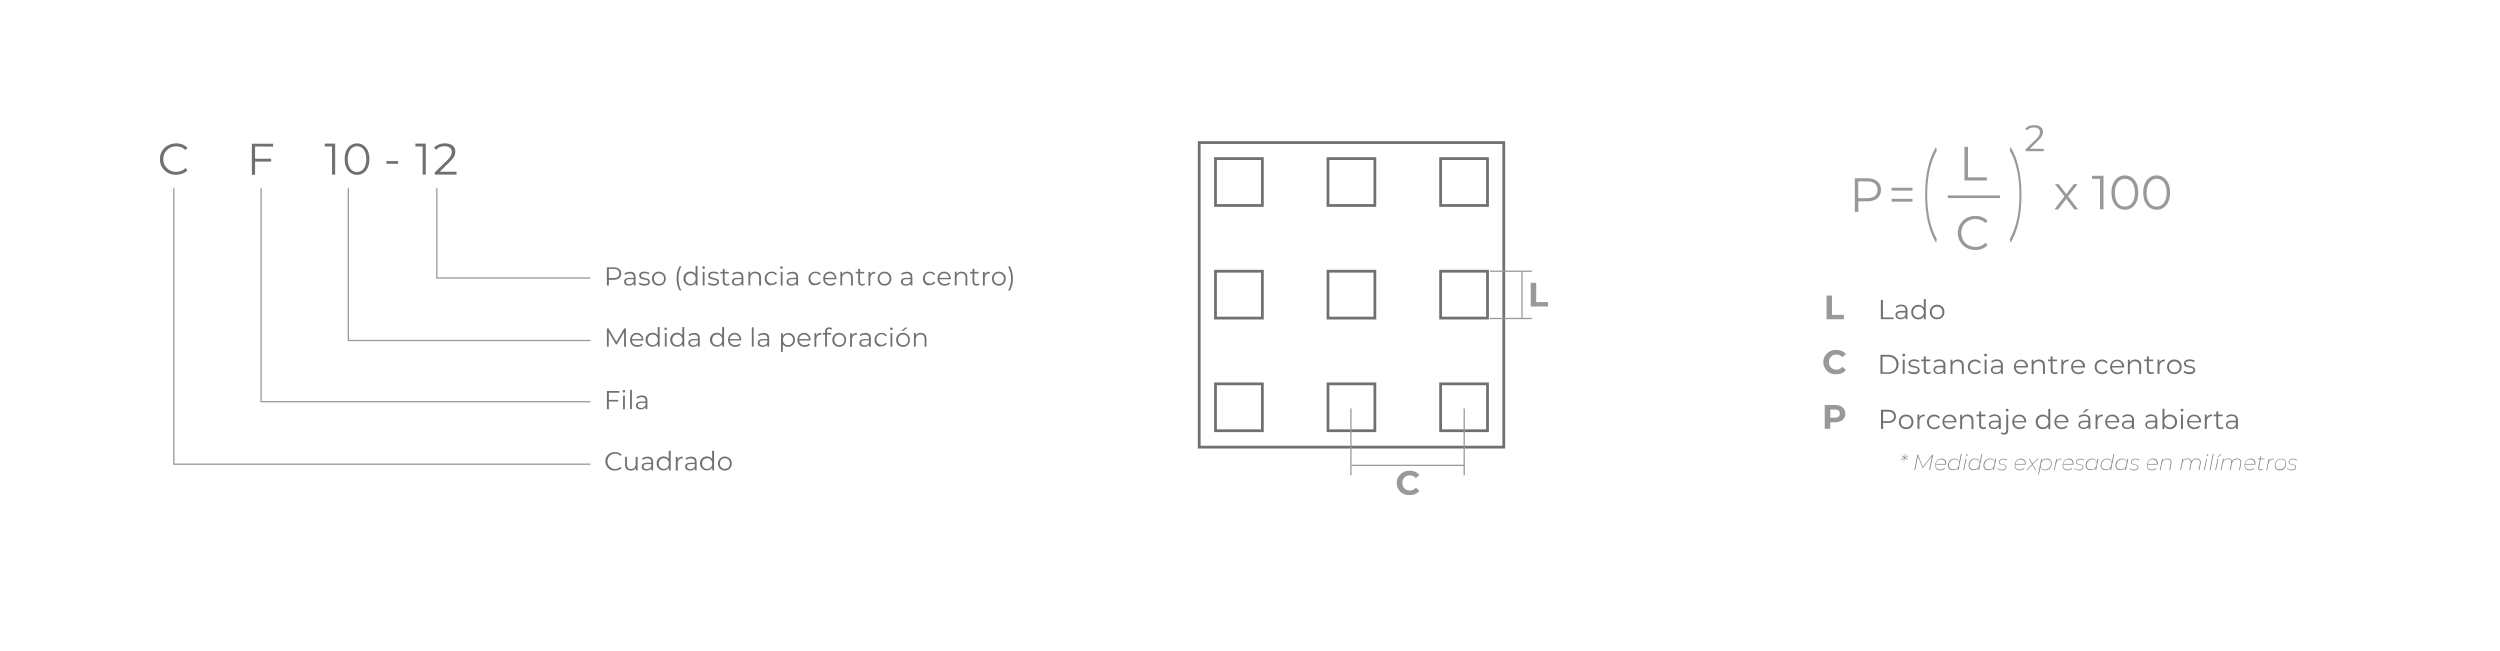 <?xml version="1.0" encoding="utf-8"?>
<!-- Generator: Adobe Illustrator 23.0.2, SVG Export Plug-In . SVG Version: 6.00 Build 0)  -->
<svg version="1.1" id="Capa_1" xmlns="http://www.w3.org/2000/svg" xmlns:xlink="http://www.w3.org/1999/xlink" x="0px" y="0px"
	 viewBox="0 0 1920 500" style="enable-background:new 0 0 1920 500;" xml:space="preserve">
<style type="text/css">
	.st0{fill:#999999;}
	.st1{fill:none;stroke:#999999;stroke-width:2;}
	.st2{fill:#7C7C7C;}
	.st3{fill:#707070;}
	.st4{fill:none;stroke:#999999;stroke-miterlimit:10;}
	.st5{fill:none;stroke:#707070;stroke-width:2.126;stroke-miterlimit:10;}
	.st6{fill:none;stroke:#999999;stroke-width:0.992;}
</style>
<g>
	<g>
		<g>
			<path class="st0" d="M1441.8,139.3c1.9,1.6,2.8,3.7,2.8,6.5s-0.9,4.9-2.8,6.5s-4.4,2.3-7.7,2.3h-6.9v8.1h-2.7v-25.8h9.7
				C1437.4,136.9,1440,137.7,1441.8,139.3z M1439.9,150.5c1.4-1.1,2-2.7,2-4.7c0-2.1-0.7-3.7-2-4.8c-1.4-1.1-3.3-1.7-5.9-1.7h-6.9
				v12.9h6.9C1436.6,152.2,1438.5,151.6,1439.9,150.5z"/>
		</g>
	</g>
	<g>
		<g>
			<path class="st0" d="M1508.7,112.8h2.7v23.4h14.5v2.4h-17.2V112.8z"/>
		</g>
	</g>
	<g>
		<g>
			<path class="st0" d="M1510.2,190.3c-2.1-1.1-3.7-2.7-4.8-4.7c-1.2-2-1.8-4.2-1.8-6.7s0.6-4.7,1.8-6.7c1.2-2,2.8-3.6,4.8-4.7
				c2.1-1.1,4.4-1.7,6.9-1.7c1.9,0,3.7,0.3,5.3,1s3,1.6,4.1,2.8l-1.7,1.7c-2-2-4.6-3.1-7.6-3.1c-2,0-3.9,0.5-5.6,1.4s-3,2.2-3.9,3.8
				s-1.4,3.4-1.4,5.5c0,2,0.5,3.8,1.4,5.5s2.3,2.9,3.9,3.8c1.7,0.9,3.5,1.4,5.6,1.4c3.1,0,5.6-1,7.6-3.1l1.7,1.7
				c-1.1,1.2-2.5,2.2-4.1,2.8c-1.6,0.7-3.4,1-5.3,1C1514.6,192,1512.3,191.5,1510.2,190.3z"/>
		</g>
	</g>
	<g>
		<g>
			<path class="st0" d="M1569.6,114.3v1.8h-13.9v-1.4l8.3-8.1c1-1,1.7-1.9,2.1-2.7c0.4-0.7,0.6-1.5,0.6-2.3c0-1.2-0.4-2.1-1.2-2.7
				c-0.8-0.7-2-1-3.4-1c-2.3,0-4.1,0.7-5.4,2.2l-1.4-1.2c0.8-0.9,1.8-1.6,3-2.1s2.6-0.7,4.1-0.7c2,0,3.6,0.5,4.8,1.4
				c1.2,1,1.8,2.3,1.8,3.9c0,1-0.2,2-0.7,2.9s-1.3,2-2.6,3.3l-6.7,6.6L1569.6,114.3L1569.6,114.3z"/>
		</g>
	</g>
	<line class="st1" x1="1495.9" y1="151.1" x2="1536" y2="151.1"/>
	<g>
		<g>
			<path class="st0" d="M1482,130.3c-1.3,5.6-1.9,12-1.9,19.3c0,7.2,0.6,13.6,1.9,19.3c1.3,5.6,3.1,10.5,5.5,14.7l-0.6,2.8
				c-2.7-4.3-4.7-9.5-6.2-15.7c-1.4-6.2-2.2-13.2-2.2-21.1c0-7.9,0.7-14.9,2.2-21.1c1.4-6.2,3.5-11.4,6.2-15.7l0.6,2.8
				C1485.1,119.8,1483.3,124.7,1482,130.3z"/>
		</g>
		<g>
			<path class="st0" d="M1543.5,115.6l0.6-2.8c2.7,4.3,4.7,9.5,6.2,15.7c1.4,6.2,2.2,13.2,2.2,21.1c0,7.9-0.7,14.9-2.2,21.1
				c-1.4,6.2-3.5,11.4-6.2,15.7l-0.6-2.8c2.4-4.2,4.2-9.1,5.5-14.7c1.3-5.6,1.9-12,1.9-19.3c0-7.2-0.6-13.6-1.9-19.3
				C1547.8,124.7,1545.9,119.8,1543.5,115.6z"/>
		</g>
	</g>
	<g>
		<g>
			<path class="st0" d="M1593.1,160.8l-6.2-8.1l-6.2,8.1h-2.9l7.7-10l-7.3-9.4h2.9l5.8,7.6l5.8-7.6h2.9l-7.3,9.4l7.7,10H1593.1z"/>
			<path class="st0" d="M1615.5,135v25.8h-2.7v-23.4h-6.1V135H1615.5z"/>
			<path class="st0" d="M1626.6,159.5c-1.6-1.1-2.8-2.6-3.7-4.6s-1.3-4.3-1.3-7s0.4-5,1.3-7s2.1-3.5,3.7-4.6s3.3-1.6,5.3-1.6
				s3.8,0.5,5.3,1.6c1.6,1.1,2.8,2.6,3.7,4.6c0.9,2,1.3,4.3,1.3,7s-0.4,5-1.3,7s-2.1,3.5-3.7,4.6s-3.3,1.6-5.3,1.6
				S1628.2,160.5,1626.6,159.5z M1635.9,157.4c1.1-0.8,2-2.1,2.7-3.6c0.6-1.6,1-3.5,1-5.8s-0.3-4.2-1-5.8c-0.6-1.6-1.5-2.8-2.7-3.6
				c-1.1-0.8-2.5-1.3-4-1.3s-2.8,0.4-4,1.3c-1.1,0.8-2,2.1-2.7,3.6c-0.6,1.6-1,3.5-1,5.8s0.3,4.2,1,5.8c0.6,1.6,1.5,2.8,2.7,3.6
				c1.1,0.8,2.5,1.3,4,1.3C1633.4,158.6,1634.8,158.2,1635.9,157.4z"/>
			<path class="st0" d="M1651,159.5c-1.6-1.1-2.8-2.6-3.7-4.6s-1.3-4.3-1.3-7s0.4-5,1.3-7s2.1-3.5,3.7-4.6s3.3-1.6,5.3-1.6
				s3.8,0.5,5.3,1.6c1.6,1.1,2.8,2.6,3.7,4.6c0.9,2,1.3,4.3,1.3,7s-0.4,5-1.3,7s-2.1,3.5-3.7,4.6s-3.3,1.6-5.3,1.6
				S1652.6,160.5,1651,159.5z M1660.3,157.4c1.1-0.8,2-2.1,2.7-3.6c0.6-1.6,1-3.5,1-5.8s-0.3-4.2-1-5.8c-0.6-1.6-1.5-2.8-2.7-3.6
				c-1.1-0.8-2.5-1.3-4-1.3s-2.8,0.4-4,1.3c-1.1,0.8-2,2.1-2.7,3.6c-0.6,1.6-1,3.5-1,5.8s0.3,4.2,1,5.8c0.6,1.6,1.5,2.8,2.7,3.6
				c1.1,0.8,2.5,1.3,4,1.3C1657.8,158.6,1659.2,158.2,1660.3,157.4z"/>
		</g>
	</g>
	<g>
		<path class="st0" d="M1452.8,144.2h16v2.2h-16V144.2z M1452.8,152.7h16v2.2h-16V152.7z"/>
	</g>
</g>
<g>
	<g>
		<path class="st2" d="M1463.2,351.4l1.9,1.3l-0.3,0.4l-2-1.3l-0.5,2.6h-0.4l0.5-2.5l-2.4,1.3l-0.2-0.4l2.5-1.3l-2-1.3l0.3-0.4
			l2,1.3l0.5-2.6h0.4l-0.5,2.6l2.5-1.3l0.2,0.4L1463.2,351.4z"/>
		<path class="st2" d="M1484.6,349.2l-2.4,11.9h-0.6l2.1-10.7l-6.9,9h-0.3l-3.5-9.1l-2.2,10.8h-0.6l2.4-11.9h0.5l3.6,9.5l7.3-9.5
			L1484.6,349.2L1484.6,349.2z"/>
		<path class="st2" d="M1486.7,356.8c0,0.3,0,0.6,0,0.7c0,1,0.3,1.8,0.9,2.3s1.4,0.8,2.6,0.8c0.6,0,1.2-0.1,1.8-0.3
			c0.5-0.2,1-0.5,1.4-0.9l0.3,0.4c-0.4,0.4-0.8,0.8-1.5,1c-0.6,0.2-1.3,0.4-2,0.4c-1.2,0-2.2-0.3-2.9-1c-0.7-0.6-1-1.5-1-2.7
			c0-1,0.2-1.9,0.6-2.7c0.4-0.8,1-1.4,1.7-1.9s1.5-0.7,2.4-0.7c1.1,0,2,0.3,2.7,1c0.7,0.6,1,1.5,1,2.7c0,0.3,0,0.6-0.1,0.9
			L1486.7,356.8L1486.7,356.8z M1488.2,353.7c-0.7,0.7-1.2,1.5-1.4,2.6h7.2c0-0.3,0-0.4,0-0.5c0-1-0.3-1.7-0.9-2.2s-1.3-0.8-2.3-0.8
			C1489.9,352.7,1489,353,1488.2,353.7z"/>
		<path class="st2" d="M1506.6,348.5l-2.5,12.6h-0.6l0.4-2c-0.4,0.6-1,1.2-1.7,1.5c-0.7,0.4-1.4,0.5-2.3,0.5c-1.2,0-2.1-0.3-2.8-1
			c-0.7-0.7-1-1.5-1-2.6c0-1,0.2-1.9,0.6-2.7s1-1.4,1.8-1.9s1.6-0.7,2.6-0.7s1.8,0.2,2.4,0.7s1,1.1,1.2,1.9l1.3-6.3H1506.6z
			 M1502.4,360c0.7-0.4,1.2-1,1.6-1.7s0.6-1.5,0.6-2.5s-0.3-1.8-0.9-2.3s-1.4-0.8-2.4-0.8c-0.8,0-1.6,0.2-2.3,0.6
			c-0.7,0.4-1.2,1-1.6,1.7s-0.6,1.5-0.6,2.4c0,1,0.3,1.8,0.9,2.3s1.4,0.8,2.5,0.8C1500.9,360.6,1501.7,360.4,1502.4,360z"/>
		<path class="st2" d="M1509.6,352.3h0.6l-1.8,8.8h-0.6L1509.6,352.3z M1510.1,349.8c-0.1-0.1-0.1-0.2-0.1-0.4
			c0-0.2,0.1-0.3,0.2-0.4s0.2-0.2,0.4-0.2c0.1,0,0.3,0.1,0.4,0.2s0.2,0.2,0.2,0.4c0,0.2-0.1,0.3-0.2,0.4s-0.3,0.2-0.4,0.2
			C1510.3,350,1510.1,349.9,1510.1,349.8z"/>
		<path class="st2" d="M1522.4,348.5l-2.5,12.6h-0.6l0.4-2c-0.4,0.6-1,1.2-1.7,1.5c-0.7,0.4-1.4,0.5-2.3,0.5c-1.2,0-2.1-0.3-2.8-1
			c-0.7-0.7-1-1.5-1-2.6c0-1,0.2-1.9,0.6-2.7c0.4-0.8,1-1.4,1.8-1.9s1.6-0.7,2.6-0.7s1.8,0.2,2.4,0.7s1,1.1,1.2,1.9l1.3-6.3H1522.4z
			 M1518.1,360c0.7-0.4,1.2-1,1.6-1.7s0.6-1.5,0.6-2.5s-0.3-1.8-0.9-2.3s-1.4-0.8-2.4-0.8c-0.8,0-1.6,0.2-2.3,0.6
			c-0.7,0.4-1.2,1-1.6,1.7s-0.6,1.5-0.6,2.4c0,1,0.3,1.8,0.9,2.3s1.4,0.8,2.5,0.8C1516.7,360.6,1517.5,360.4,1518.1,360z"/>
		<path class="st2" d="M1533.1,352.3l-1.8,8.8h-0.6l0.4-2c-0.4,0.6-1,1.2-1.7,1.5c-0.7,0.4-1.4,0.5-2.3,0.5c-1.2,0-2.1-0.3-2.8-1
			c-0.7-0.7-1-1.5-1-2.6c0-1,0.2-1.9,0.6-2.7c0.4-0.8,1-1.4,1.8-1.9s1.6-0.7,2.6-0.7s1.8,0.2,2.4,0.7s1,1.1,1.2,1.9l0.5-2.5
			L1533.1,352.3L1533.1,352.3z M1529.6,360c0.7-0.4,1.2-1,1.6-1.7s0.6-1.5,0.6-2.5s-0.3-1.8-0.9-2.3s-1.4-0.8-2.4-0.8
			c-0.8,0-1.6,0.2-2.3,0.6c-0.7,0.4-1.2,1-1.6,1.7s-0.6,1.5-0.6,2.4c0,1,0.3,1.8,0.9,2.3s1.4,0.8,2.5,0.8
			C1528.2,360.6,1528.9,360.4,1529.6,360z"/>
		<path class="st2" d="M1535.4,360.8c-0.6-0.2-1.1-0.5-1.4-0.8l0.3-0.4c0.3,0.3,0.8,0.6,1.3,0.8s1.1,0.3,1.7,0.3
			c1,0,1.7-0.2,2.3-0.5c0.5-0.4,0.8-0.9,0.8-1.5c0-0.4-0.1-0.6-0.3-0.9c-0.2-0.2-0.5-0.4-0.8-0.5s-0.7-0.2-1.3-0.3
			c-0.6-0.1-1.1-0.3-1.5-0.4s-0.7-0.3-0.9-0.6c-0.3-0.3-0.4-0.7-0.4-1.1c0-0.8,0.3-1.4,1-1.9s1.5-0.7,2.6-0.7c0.6,0,1.1,0.1,1.6,0.2
			s0.9,0.4,1.2,0.7l-0.3,0.4c-0.3-0.3-0.7-0.5-1.2-0.6s-0.9-0.2-1.4-0.2c-0.9,0-1.6,0.2-2.2,0.6c-0.5,0.4-0.8,0.9-0.8,1.5
			c0,0.4,0.1,0.7,0.3,0.9c0.2,0.2,0.5,0.4,0.8,0.5s0.8,0.2,1.3,0.3c0.6,0.1,1.1,0.3,1.5,0.4s0.7,0.3,0.9,0.6
			c0.2,0.3,0.4,0.6,0.4,1.1c0,0.8-0.3,1.4-1,1.9s-1.6,0.7-2.7,0.7C1536.7,361.1,1536,361,1535.4,360.8z"/>
		<path class="st2" d="M1547.7,356.8c0,0.3,0,0.6,0,0.7c0,1,0.3,1.8,0.9,2.3s1.4,0.8,2.6,0.8c0.6,0,1.2-0.1,1.8-0.3
			c0.5-0.2,1-0.5,1.4-0.9l0.3,0.4c-0.4,0.4-0.8,0.8-1.5,1c-0.6,0.2-1.3,0.4-2,0.4c-1.2,0-2.2-0.3-2.9-1c-0.7-0.6-1-1.5-1-2.7
			c0-1,0.2-1.9,0.6-2.7c0.4-0.8,1-1.4,1.7-1.9s1.5-0.7,2.4-0.7c1.1,0,2,0.3,2.7,1c0.7,0.6,1,1.5,1,2.7c0,0.3,0,0.6-0.1,0.9
			L1547.7,356.8L1547.7,356.8z M1549.3,353.7c-0.7,0.7-1.2,1.5-1.4,2.6h7.2c0-0.3,0-0.4,0-0.5c0-1-0.3-1.7-0.9-2.2s-1.3-0.8-2.3-0.8
			C1550.9,352.7,1550,353,1549.3,353.7z"/>
		<path class="st2" d="M1561.1,356.6l2.7,4.5h-0.6l-2.4-4.1l-4,4.1h-0.7l4.5-4.6l-2.5-4.3h0.6l2.3,3.9l3.8-3.9h0.7L1561.1,356.6z"/>
		<path class="st2" d="M1574.7,353.2c0.7,0.7,1,1.5,1,2.7c0,1-0.2,1.9-0.6,2.7c-0.4,0.8-1,1.4-1.8,1.9s-1.6,0.7-2.6,0.7
			s-1.8-0.2-2.4-0.7s-1-1.1-1.2-1.9l-1.2,5.8h-0.6l2.4-12.1h0.6l-0.4,2c0.4-0.6,1-1.2,1.7-1.5c0.7-0.4,1.4-0.6,2.3-0.6
			C1573.1,352.2,1574,352.5,1574.7,353.2z M1573,360c0.7-0.4,1.2-1,1.6-1.7s0.6-1.5,0.6-2.4c0-1-0.3-1.8-0.9-2.3s-1.4-0.8-2.5-0.8
			c-0.8,0-1.6,0.2-2.3,0.6c-0.7,0.4-1.2,1-1.6,1.7s-0.6,1.6-0.6,2.5c0,1,0.3,1.8,0.9,2.3s1.4,0.8,2.4,0.8
			C1571.6,360.6,1572.3,360.4,1573,360z"/>
		<path class="st2" d="M1583.2,352.2l-0.1,0.6h-0.2c-1.1,0-1.9,0.3-2.6,1c-0.7,0.6-1.1,1.6-1.4,2.8l-0.9,4.6h-0.6l1.8-8.8h0.6
			l-0.4,2.1C1580.2,352.9,1581.5,352.2,1583.2,352.2z"/>
		<path class="st2" d="M1584.5,356.8c0,0.3,0,0.6,0,0.7c0,1,0.3,1.8,0.9,2.3s1.4,0.8,2.6,0.8c0.6,0,1.2-0.1,1.8-0.3
			c0.5-0.2,1-0.5,1.4-0.9l0.3,0.4c-0.4,0.4-0.8,0.8-1.5,1c-0.6,0.2-1.3,0.4-2,0.4c-1.2,0-2.2-0.3-2.9-1c-0.7-0.6-1-1.5-1-2.7
			c0-1,0.2-1.9,0.6-2.7c0.4-0.8,1-1.4,1.7-1.9s1.5-0.7,2.4-0.7c1.1,0,2,0.3,2.7,1c0.7,0.6,1,1.5,1,2.7c0,0.3,0,0.6-0.1,0.9
			L1584.5,356.8L1584.5,356.8z M1586,353.7c-0.7,0.7-1.2,1.5-1.4,2.6h7.2c0-0.3,0-0.4,0-0.5c0-1-0.3-1.7-0.9-2.2s-1.3-0.8-2.3-0.8
			C1587.6,352.7,1586.7,353,1586,353.7z"/>
		<path class="st2" d="M1594.5,360.8c-0.6-0.2-1.1-0.5-1.4-0.8l0.3-0.4c0.3,0.3,0.8,0.6,1.3,0.8s1.1,0.3,1.7,0.3
			c1,0,1.7-0.2,2.3-0.5c0.5-0.4,0.8-0.9,0.8-1.5c0-0.4-0.1-0.6-0.3-0.9c-0.2-0.2-0.5-0.4-0.8-0.5s-0.7-0.2-1.3-0.3
			c-0.6-0.1-1.1-0.3-1.5-0.4s-0.7-0.3-0.9-0.6c-0.3-0.3-0.4-0.7-0.4-1.1c0-0.8,0.3-1.4,1-1.9s1.5-0.7,2.6-0.7c0.6,0,1.1,0.1,1.6,0.2
			s0.9,0.4,1.2,0.7l-0.3,0.4c-0.3-0.3-0.7-0.5-1.2-0.6s-0.9-0.2-1.4-0.2c-0.9,0-1.6,0.2-2.2,0.6c-0.5,0.4-0.8,0.9-0.8,1.5
			c0,0.4,0.1,0.7,0.3,0.9c0.2,0.2,0.5,0.4,0.8,0.5s0.8,0.2,1.3,0.3c0.6,0.1,1.1,0.3,1.5,0.4s0.7,0.3,0.9,0.6
			c0.2,0.3,0.4,0.6,0.4,1.1c0,0.8-0.3,1.4-1,1.9s-1.6,0.7-2.7,0.7C1595.8,361.1,1595.1,361,1594.5,360.8z"/>
		<path class="st2" d="M1611.6,352.3l-1.8,8.8h-0.6l0.4-2c-0.4,0.6-1,1.2-1.7,1.5c-0.7,0.4-1.4,0.5-2.3,0.5c-1.2,0-2.1-0.3-2.8-1
			c-0.7-0.7-1-1.5-1-2.6c0-1,0.2-1.9,0.6-2.7c0.4-0.8,1-1.4,1.8-1.9s1.6-0.7,2.6-0.7s1.8,0.2,2.4,0.7s1,1.1,1.2,1.9l0.5-2.5
			L1611.6,352.3L1611.6,352.3z M1608.1,360c0.7-0.4,1.2-1,1.6-1.7s0.6-1.5,0.6-2.5s-0.3-1.8-0.9-2.3s-1.4-0.8-2.4-0.8
			c-0.8,0-1.6,0.2-2.3,0.6c-0.7,0.4-1.2,1-1.6,1.7s-0.6,1.5-0.6,2.4c0,1,0.3,1.8,0.9,2.3s1.4,0.8,2.5,0.8
			C1606.7,360.6,1607.4,360.4,1608.1,360z"/>
		<path class="st2" d="M1623.8,348.5l-2.5,12.6h-0.6l0.4-2c-0.4,0.6-1,1.2-1.7,1.5c-0.7,0.4-1.4,0.5-2.3,0.5c-1.2,0-2.1-0.3-2.8-1
			c-0.7-0.7-1-1.5-1-2.6c0-1,0.2-1.9,0.6-2.7c0.4-0.8,1-1.4,1.8-1.9s1.6-0.7,2.6-0.7s1.8,0.2,2.4,0.7s1,1.1,1.2,1.9l1.3-6.3H1623.8z
			 M1619.5,360c0.7-0.4,1.2-1,1.6-1.7s0.6-1.5,0.6-2.5s-0.3-1.8-0.9-2.3s-1.4-0.8-2.4-0.8c-0.8,0-1.6,0.2-2.3,0.6
			c-0.7,0.4-1.2,1-1.6,1.7s-0.6,1.5-0.6,2.4c0,1,0.3,1.8,0.9,2.3s1.4,0.8,2.5,0.8C1618.1,360.6,1618.9,360.4,1619.5,360z"/>
		<path class="st2" d="M1634.5,352.3l-1.8,8.8h-0.6l0.4-2c-0.4,0.6-1,1.2-1.7,1.5c-0.7,0.4-1.4,0.5-2.3,0.5c-1.2,0-2.1-0.3-2.8-1
			c-0.7-0.7-1-1.5-1-2.6c0-1,0.2-1.9,0.6-2.7c0.4-0.8,1-1.4,1.8-1.9s1.6-0.7,2.6-0.7s1.8,0.2,2.4,0.7s1,1.1,1.2,1.9l0.5-2.5
			L1634.5,352.3L1634.5,352.3z M1631,360c0.7-0.4,1.2-1,1.6-1.7s0.6-1.5,0.6-2.5s-0.3-1.8-0.9-2.3s-1.4-0.8-2.4-0.8
			c-0.8,0-1.6,0.2-2.3,0.6c-0.7,0.4-1.2,1-1.6,1.7s-0.6,1.5-0.6,2.4c0,1,0.3,1.8,0.9,2.3s1.4,0.8,2.5,0.8
			C1629.6,360.6,1630.3,360.4,1631,360z"/>
		<path class="st2" d="M1636.8,360.8c-0.6-0.2-1.1-0.5-1.4-0.8l0.3-0.4c0.3,0.3,0.8,0.6,1.3,0.8s1.1,0.3,1.7,0.3
			c1,0,1.7-0.2,2.3-0.5c0.5-0.4,0.8-0.9,0.8-1.5c0-0.4-0.1-0.6-0.3-0.9c-0.2-0.2-0.5-0.4-0.8-0.5s-0.7-0.2-1.3-0.3
			c-0.6-0.1-1.1-0.3-1.5-0.4s-0.7-0.3-0.9-0.6c-0.3-0.3-0.4-0.7-0.4-1.1c0-0.8,0.3-1.4,1-1.9s1.5-0.7,2.6-0.7c0.6,0,1.1,0.1,1.6,0.2
			s0.9,0.4,1.2,0.7l-0.3,0.4c-0.3-0.3-0.7-0.5-1.2-0.6s-0.9-0.2-1.4-0.2c-0.9,0-1.6,0.2-2.2,0.6c-0.5,0.4-0.8,0.9-0.8,1.5
			c0,0.4,0.1,0.7,0.3,0.9c0.2,0.2,0.5,0.4,0.8,0.5s0.8,0.2,1.3,0.3c0.6,0.1,1.1,0.3,1.5,0.4s0.7,0.3,0.9,0.6
			c0.2,0.3,0.4,0.6,0.4,1.1c0,0.8-0.3,1.4-1,1.9s-1.6,0.7-2.7,0.7C1638.1,361.1,1637.4,361,1636.8,360.8z"/>
		<path class="st2" d="M1649.2,356.8c0,0.3,0,0.6,0,0.7c0,1,0.3,1.8,0.9,2.3s1.4,0.8,2.6,0.8c0.6,0,1.2-0.1,1.8-0.3
			c0.5-0.2,1-0.5,1.4-0.9l0.3,0.4c-0.4,0.4-0.8,0.8-1.5,1c-0.6,0.2-1.3,0.4-2,0.4c-1.2,0-2.2-0.3-2.9-1c-0.7-0.6-1-1.5-1-2.7
			c0-1,0.2-1.9,0.6-2.7c0.4-0.8,1-1.4,1.7-1.9s1.5-0.7,2.4-0.7c1.1,0,2,0.3,2.7,1c0.7,0.6,1,1.5,1,2.7c0,0.3,0,0.6-0.1,0.9
			L1649.2,356.8L1649.2,356.8z M1650.7,353.7c-0.7,0.7-1.2,1.5-1.4,2.6h7.2c0-0.3,0-0.4,0-0.5c0-1-0.3-1.7-0.9-2.2s-1.3-0.8-2.3-0.8
			C1652.3,352.7,1651.4,353,1650.7,353.7z"/>
		<path class="st2" d="M1666.9,352.9c0.5,0.5,0.8,1.2,0.8,2c0,0.3,0,0.6-0.1,1l-1,5.2h-0.6l1-5.2c0.1-0.3,0.1-0.5,0.1-0.9
			c0-0.7-0.2-1.3-0.7-1.7s-1.1-0.6-2-0.6c-1.1,0-2,0.3-2.7,0.9s-1.2,1.5-1.4,2.6l-1,4.9h-0.6l1.8-8.8h0.6l-0.4,1.9
			c0.4-0.7,1-1.2,1.6-1.5c0.7-0.3,1.4-0.5,2.2-0.5C1665.6,352.2,1666.4,352.5,1666.9,352.9z"/>
		<path class="st2" d="M1689.4,352.9c0.5,0.5,0.8,1.2,0.8,2c0,0.3,0,0.6-0.1,1l-1,5.2h-0.6l1-5.2c0.1-0.3,0.1-0.6,0.1-0.9
			c0-0.7-0.2-1.3-0.7-1.7c-0.4-0.4-1.1-0.6-1.9-0.6c-1,0-1.9,0.3-2.6,0.8c-0.7,0.6-1.1,1.4-1.4,2.4l-1,5.1h-0.6l1-5.2
			c0.1-0.3,0.1-0.6,0.1-0.9c0-0.7-0.2-1.3-0.6-1.7c-0.4-0.4-1.1-0.6-1.9-0.6c-1,0-1.9,0.3-2.6,0.9s-1.2,1.5-1.4,2.6l-1,4.9h-0.6
			l1.8-8.8h0.6l-0.4,1.9c0.8-1.3,2.1-2,3.7-2c0.9,0,1.5,0.2,2,0.6s0.8,0.9,0.9,1.6c0.4-0.7,1-1.3,1.7-1.6c0.7-0.4,1.4-0.6,2.3-0.6
			C1688.1,352.2,1688.8,352.5,1689.4,352.9z"/>
		<path class="st2" d="M1694.4,352.3h0.6l-1.8,8.8h-0.6L1694.4,352.3z M1694.9,349.8c-0.1-0.1-0.1-0.2-0.1-0.4
			c0-0.2,0.1-0.3,0.2-0.4s0.2-0.2,0.4-0.2c0.1,0,0.3,0.1,0.4,0.2s0.2,0.2,0.2,0.4c0,0.2-0.1,0.3-0.2,0.4s-0.3,0.2-0.4,0.2
			C1695.1,350,1695,349.9,1694.9,349.8z"/>
		<path class="st2" d="M1699.5,348.5h0.6l-2.5,12.6h-0.6L1699.5,348.5z"/>
		<path class="st2" d="M1703.1,352.3h0.6l-1.8,8.8h-0.6L1703.1,352.3z M1705.4,348.9h1l-2.8,1.9h-0.7L1705.4,348.9z"/>
		<path class="st2" d="M1720.5,352.9c0.5,0.5,0.8,1.2,0.8,2c0,0.3,0,0.6-0.1,1l-1,5.2h-0.6l1-5.2c0.1-0.3,0.1-0.6,0.1-0.9
			c0-0.7-0.2-1.3-0.7-1.7c-0.4-0.4-1.1-0.6-1.9-0.6c-1,0-1.9,0.3-2.6,0.8c-0.7,0.6-1.1,1.4-1.4,2.4l-1,5.1h-0.6l1-5.2
			c0.1-0.3,0.1-0.6,0.1-0.9c0-0.7-0.2-1.3-0.6-1.7c-0.4-0.4-1.1-0.6-1.9-0.6c-1,0-1.9,0.3-2.6,0.9s-1.2,1.5-1.4,2.6l-1,4.9h-0.6
			l1.8-8.8h0.6l-0.4,1.9c0.8-1.3,2.1-2,3.7-2c0.9,0,1.5,0.2,2,0.6s0.8,0.9,0.9,1.6c0.4-0.7,1-1.3,1.7-1.6c0.7-0.4,1.4-0.6,2.3-0.6
			C1719.2,352.2,1720,352.5,1720.5,352.9z"/>
		<path class="st2" d="M1724.2,356.8c0,0.3,0,0.6,0,0.7c0,1,0.3,1.8,0.9,2.3s1.4,0.8,2.6,0.8c0.6,0,1.2-0.1,1.8-0.3
			c0.5-0.2,1-0.5,1.4-0.9l0.3,0.4c-0.4,0.4-0.8,0.8-1.5,1c-0.6,0.2-1.3,0.4-2,0.4c-1.2,0-2.2-0.3-2.9-1c-0.7-0.6-1-1.5-1-2.7
			c0-1,0.2-1.9,0.6-2.7c0.4-0.8,1-1.4,1.7-1.9s1.5-0.7,2.4-0.7c1.1,0,2,0.3,2.7,1c0.7,0.6,1,1.5,1,2.7c0,0.3,0,0.6-0.1,0.9
			L1724.2,356.8L1724.2,356.8z M1725.7,353.7c-0.7,0.7-1.2,1.5-1.4,2.6h7.2c0-0.3,0-0.4,0-0.5c0-1-0.3-1.7-0.9-2.2s-1.3-0.8-2.3-0.8
			C1727.3,352.7,1726.5,353,1725.7,353.7z"/>
		<path class="st2" d="M1735.1,358.6c-0.1,0.3-0.1,0.5-0.1,0.7c0,0.9,0.5,1.3,1.4,1.3c0.6,0,1.1-0.2,1.5-0.5l0.2,0.4
			c-0.3,0.2-0.5,0.4-0.9,0.5c-0.3,0.1-0.6,0.2-1,0.2c-0.6,0-1.1-0.2-1.4-0.5s-0.5-0.7-0.5-1.3c0-0.2,0-0.5,0.1-0.7l1.2-6h-1.7
			l0.1-0.5h1.7l0.4-1.9h0.6l-0.4,1.9h2.9l-0.1,0.5h-2.9L1735.1,358.6z"/>
		<path class="st2" d="M1746.3,352.2l-0.1,0.6h-0.2c-1.1,0-1.9,0.3-2.6,1c-0.7,0.6-1.1,1.6-1.4,2.8l-0.9,4.6h-0.6l1.8-8.8h0.6
			l-0.4,2.1C1743.2,352.9,1744.5,352.2,1746.3,352.2z"/>
		<path class="st2" d="M1748,360.2c-0.7-0.7-1-1.5-1-2.6c0-1,0.2-1.9,0.6-2.7c0.4-0.8,1-1.4,1.8-1.9s1.6-0.7,2.6-0.7
			c1.2,0,2.1,0.3,2.8,1s1,1.5,1,2.7c0,1-0.2,1.9-0.6,2.7s-1,1.4-1.8,1.9s-1.6,0.7-2.6,0.7C1749.6,361.1,1748.6,360.8,1748,360.2z
			 M1753.1,360c0.7-0.4,1.2-1,1.6-1.7s0.6-1.5,0.6-2.5s-0.3-1.8-0.9-2.3s-1.4-0.8-2.4-0.8c-0.8,0-1.6,0.2-2.3,0.6
			c-0.7,0.4-1.2,1-1.6,1.7s-0.6,1.5-0.6,2.4c0,1,0.3,1.8,0.9,2.3s1.4,0.8,2.5,0.8C1751.7,360.6,1752.4,360.4,1753.1,360z"/>
		<path class="st2" d="M1757.9,360.8c-0.6-0.2-1.1-0.5-1.4-0.8l0.3-0.4c0.3,0.3,0.8,0.6,1.3,0.8s1.1,0.3,1.7,0.3
			c1,0,1.7-0.2,2.3-0.5c0.5-0.4,0.8-0.9,0.8-1.5c0-0.4-0.1-0.6-0.3-0.9c-0.2-0.2-0.5-0.4-0.8-0.5s-0.7-0.2-1.3-0.3
			c-0.6-0.1-1.1-0.3-1.5-0.4s-0.7-0.3-0.9-0.6c-0.3-0.3-0.4-0.7-0.4-1.1c0-0.8,0.3-1.4,1-1.9s1.5-0.7,2.6-0.7c0.6,0,1.1,0.1,1.6,0.2
			s0.9,0.4,1.2,0.7l-0.3,0.4c-0.3-0.3-0.7-0.5-1.2-0.6s-0.9-0.2-1.4-0.2c-0.9,0-1.6,0.2-2.2,0.6c-0.5,0.4-0.8,0.9-0.8,1.5
			c0,0.4,0.1,0.7,0.3,0.9c0.2,0.2,0.5,0.4,0.8,0.5s0.8,0.2,1.3,0.3c0.6,0.1,1.1,0.3,1.5,0.4s0.7,0.3,0.9,0.6
			c0.2,0.3,0.4,0.6,0.4,1.1c0,0.8-0.3,1.4-1,1.9s-1.6,0.7-2.7,0.7C1759.2,361.1,1758.5,361,1757.9,360.8z"/>
	</g>
</g>
<g>
	<g>
		<path class="st3" d="M296.8,123.7h8.9v2.1h-8.9V123.7z"/>
	</g>
</g>
<g>
	<g>
		<g>
			<path class="st3" d="M1444.5,230.4h1.6v13.4h8.2v1.3h-9.8L1444.5,230.4L1444.5,230.4z"/>
			<path class="st3" d="M1463.7,235.1c0.8,0.7,1.2,1.8,1.2,3.2v6.8h-1.4v-1.7c-0.3,0.6-0.8,1-1.5,1.3s-1.4,0.5-2.3,0.5
				c-1.2,0-2.2-0.3-2.9-0.9c-0.7-0.6-1.1-1.4-1.1-2.3c0-0.9,0.3-1.7,1-2.3s1.8-0.9,3.2-0.9h3.5v-0.7c0-1-0.3-1.7-0.8-2.2
				s-1.3-0.7-2.3-0.7c-0.7,0-1.4,0.1-2,0.3s-1.2,0.5-1.7,1l-0.7-1.1c0.6-0.5,1.2-0.8,2-1.1s1.6-0.4,2.5-0.4
				C1461.9,234,1463,234.4,1463.7,235.1z M1462.1,243.5c0.6-0.4,1-0.9,1.3-1.7V240h-3.5c-1.9,0-2.8,0.7-2.8,2c0,0.6,0.2,1.2,0.7,1.5
				c0.5,0.4,1.2,0.6,2.1,0.6C1460.7,244.1,1461.5,243.9,1462.1,243.5z"/>
			<path class="st3" d="M1479,229.6v15.6h-1.4V243c-0.4,0.7-1,1.3-1.8,1.7c-0.7,0.4-1.6,0.6-2.5,0.6c-1,0-2-0.2-2.8-0.7
				s-1.5-1.1-2-2s-0.7-1.8-0.7-2.9c0-1.1,0.2-2.1,0.7-2.9c0.5-0.9,1.1-1.5,2-2c0.8-0.5,1.8-0.7,2.8-0.7c0.9,0,1.7,0.2,2.4,0.6
				s1.3,0.9,1.8,1.6v-6.6h1.5V229.6z M1475.5,243.4c0.6-0.4,1.1-0.9,1.5-1.5c0.4-0.7,0.5-1.4,0.5-2.2s-0.2-1.6-0.5-2.2
				c-0.4-0.7-0.8-1.2-1.5-1.5c-0.6-0.4-1.3-0.5-2.1-0.5c-0.8,0-1.5,0.2-2.1,0.5c-0.6,0.4-1.1,0.9-1.5,1.5c-0.4,0.7-0.5,1.4-0.5,2.2
				s0.2,1.6,0.5,2.2c0.4,0.7,0.8,1.2,1.5,1.5c0.6,0.4,1.3,0.5,2.1,0.5S1474.9,243.8,1475.5,243.4z"/>
			<path class="st3" d="M1484.8,244.5c-0.9-0.5-1.5-1.2-2-2c-0.5-0.9-0.7-1.8-0.7-2.9c0-1.1,0.2-2,0.7-2.9s1.2-1.5,2-2
				c0.9-0.5,1.8-0.7,2.9-0.7s2,0.2,2.9,0.7s1.5,1.1,2,2s0.7,1.8,0.7,2.9c0,1.1-0.2,2-0.7,2.9s-1.2,1.5-2,2c-0.9,0.5-1.8,0.7-2.9,0.7
				C1486.6,245.3,1485.7,245,1484.8,244.5z M1489.8,243.4c0.6-0.4,1.1-0.9,1.5-1.5c0.3-0.7,0.5-1.4,0.5-2.2s-0.2-1.6-0.5-2.2
				c-0.4-0.7-0.8-1.2-1.5-1.5c-0.6-0.4-1.3-0.5-2.1-0.5s-1.5,0.2-2.1,0.5c-0.6,0.4-1.1,0.9-1.5,1.5c-0.4,0.7-0.5,1.4-0.5,2.2
				s0.2,1.6,0.5,2.2c0.4,0.7,0.8,1.2,1.5,1.5c0.6,0.4,1.3,0.5,2.1,0.5S1489.2,243.8,1489.8,243.4z"/>
		</g>
	</g>
	<g>
		<g>
			<path class="st3" d="M1454.5,316.1c1.1,0.9,1.6,2.1,1.6,3.7s-0.5,2.8-1.6,3.7c-1.1,0.9-2.5,1.3-4.4,1.3h-3.9v4.6h-1.6v-14.7h5.5
				C1452,314.8,1453.5,315.2,1454.5,316.1z M1453.4,322.5c0.8-0.6,1.2-1.5,1.2-2.7s-0.4-2.1-1.2-2.7c-0.8-0.6-1.9-1-3.3-1h-3.9v7.4
				h3.9C1451.5,323.5,1452.7,323.2,1453.4,322.5z"/>
			<path class="st3" d="M1461,328.9c-0.9-0.5-1.5-1.2-2-2c-0.5-0.9-0.7-1.8-0.7-2.9s0.2-2,0.7-2.9s1.2-1.5,2-2
				c0.9-0.5,1.8-0.7,2.9-0.7s2,0.2,2.9,0.7s1.5,1.1,2,2s0.7,1.8,0.7,2.9s-0.2,2-0.7,2.9s-1.2,1.5-2,2c-0.9,0.5-1.8,0.7-2.9,0.7
				S1461.9,329.3,1461,328.9z M1466,327.7c0.6-0.4,1.1-0.9,1.5-1.5c0.3-0.7,0.5-1.4,0.5-2.2c0-0.8-0.2-1.6-0.5-2.2
				c-0.4-0.7-0.8-1.2-1.5-1.5c-0.6-0.4-1.3-0.5-2.1-0.5c-0.8,0-1.5,0.2-2.1,0.5c-0.6,0.4-1.1,0.9-1.5,1.5c-0.4,0.7-0.5,1.4-0.5,2.2
				c0,0.8,0.2,1.6,0.5,2.2c0.4,0.7,0.8,1.2,1.5,1.5c0.6,0.4,1.3,0.5,2.1,0.5C1464.7,328.3,1465.4,328.1,1466,327.7z"/>
			<path class="st3" d="M1475.6,318.9c0.7-0.4,1.6-0.6,2.6-0.6v1.4h-0.4c-1.2,0-2.1,0.4-2.7,1.1c-0.7,0.7-1,1.7-1,3v5.6h-1.5v-11
				h1.4v2.2C1474.3,319.9,1474.9,319.3,1475.6,318.9z"/>
			<path class="st3" d="M1482.6,328.9c-0.9-0.5-1.5-1.1-2-2s-0.7-1.8-0.7-2.9s0.2-2,0.7-2.9s1.2-1.5,2-2c0.9-0.5,1.8-0.7,2.9-0.7
				c1,0,1.8,0.2,2.6,0.6s1.3,0.9,1.8,1.6l-1.1,0.8c-0.4-0.5-0.8-1-1.4-1.2c-0.6-0.3-1.2-0.4-1.8-0.4c-0.8,0-1.5,0.2-2.2,0.5
				c-0.6,0.4-1.1,0.9-1.5,1.5c-0.4,0.7-0.5,1.4-0.5,2.2c0,0.9,0.2,1.6,0.5,2.3c0.4,0.7,0.9,1.2,1.5,1.5c0.6,0.4,1.4,0.5,2.2,0.5
				c0.7,0,1.3-0.1,1.8-0.4c0.6-0.3,1-0.7,1.4-1.2l1.1,0.8c-0.4,0.7-1,1.3-1.8,1.6s-1.6,0.6-2.5,0.6
				C1484.5,329.6,1483.5,329.3,1482.6,328.9z"/>
			<path class="st3" d="M1502.4,324.4h-9.2c0.1,1.1,0.5,2.1,1.3,2.8c0.8,0.7,1.8,1.1,3,1.1c0.7,0,1.3-0.1,1.9-0.4
				c0.6-0.2,1.1-0.6,1.5-1.1l0.8,1c-0.5,0.6-1.1,1-1.8,1.3c-0.7,0.3-1.5,0.5-2.4,0.5c-1.1,0-2.1-0.2-3-0.7s-1.6-1.2-2-2
				c-0.5-0.9-0.7-1.8-0.7-2.9s0.2-2,0.7-2.9s1.1-1.5,1.9-2s1.7-0.7,2.8-0.7c1,0,1.9,0.2,2.8,0.7c0.8,0.5,1.4,1.1,1.9,2
				c0.5,0.8,0.7,1.8,0.7,2.9L1502.4,324.4z M1494.4,320.7c-0.7,0.7-1.1,1.6-1.2,2.7h7.8c-0.1-1.1-0.5-2-1.2-2.7s-1.6-1-2.7-1
				C1496,319.6,1495.1,320,1494.4,320.7z"/>
			<path class="st3" d="M1514.4,319.6c0.8,0.8,1.2,2,1.2,3.5v6.4h-1.5v-6.3c0-1.1-0.3-2-0.9-2.6s-1.4-0.9-2.5-0.9
				c-1.2,0-2.1,0.4-2.8,1.1s-1,1.7-1,2.9v5.8h-1.5v-11h1.4v2c0.4-0.7,1-1.2,1.7-1.6s1.6-0.6,2.5-0.6
				C1512.5,318.4,1513.6,318.8,1514.4,319.6z"/>
			<path class="st3" d="M1525.5,328.8c-0.3,0.3-0.6,0.4-1,0.6s-0.8,0.2-1.3,0.2c-1,0-1.8-0.3-2.4-0.8c-0.6-0.6-0.8-1.4-0.8-2.4v-6.7
				h-2v-1.3h2V316h1.5v2.4h3.4v1.3h-3.4v6.6c0,0.7,0.2,1.2,0.5,1.5s0.8,0.5,1.4,0.5c0.3,0,0.6,0,0.9-0.1s0.5-0.2,0.7-0.4
				L1525.5,328.8z"/>
			<path class="st3" d="M1535.4,319.4c0.8,0.7,1.2,1.8,1.2,3.2v6.8h-1.4v-1.7c-0.3,0.6-0.8,1-1.5,1.3s-1.4,0.5-2.3,0.5
				c-1.2,0-2.2-0.3-2.9-0.9c-0.7-0.6-1.1-1.4-1.1-2.3s0.3-1.7,1-2.3s1.8-0.9,3.2-0.9h3.5v-0.7c0-1-0.3-1.7-0.8-2.2s-1.3-0.7-2.3-0.7
				c-0.7,0-1.4,0.1-2,0.3c-0.6,0.2-1.2,0.5-1.7,1l-0.7-1.1c0.6-0.5,1.2-0.8,2-1.1c0.8-0.3,1.6-0.4,2.5-0.4
				C1533.5,318.4,1534.6,318.7,1535.4,319.4z M1533.7,327.8c0.6-0.4,1-0.9,1.3-1.7v-1.8h-3.5c-1.9,0-2.8,0.7-2.8,2
				c0,0.6,0.2,1.2,0.7,1.5c0.5,0.4,1.2,0.6,2.1,0.6C1532.4,328.4,1533.1,328.2,1533.7,327.8z"/>
			<path class="st3" d="M1537.7,333.5c-0.4-0.1-0.8-0.3-1-0.5l0.5-1.1c0.4,0.4,1,0.6,1.7,0.6c0.6,0,1-0.2,1.4-0.5
				c0.3-0.4,0.5-0.9,0.5-1.6v-11.9h1.5v11.9c0,1-0.3,1.9-0.8,2.5c-0.6,0.6-1.4,0.9-2.4,0.9C1538.5,333.7,1538.1,333.6,1537.7,333.5z
				 M1540.7,315.7c-0.2-0.2-0.3-0.5-0.3-0.8s0.1-0.5,0.3-0.7c0.2-0.2,0.5-0.3,0.8-0.3s0.6,0.1,0.8,0.3c0.2,0.2,0.3,0.4,0.3,0.7
				c0,0.3-0.1,0.6-0.3,0.8c-0.2,0.2-0.5,0.3-0.8,0.3S1540.9,315.9,1540.7,315.7z"/>
			<path class="st3" d="M1556,324.4h-9.2c0.1,1.1,0.5,2.1,1.3,2.8c0.8,0.7,1.8,1.1,3,1.1c0.7,0,1.3-0.1,1.9-0.4
				c0.6-0.2,1.1-0.6,1.5-1.1l0.8,1c-0.5,0.6-1.1,1-1.8,1.3c-0.7,0.3-1.5,0.5-2.4,0.5c-1.1,0-2.1-0.2-3-0.7s-1.6-1.2-2-2
				c-0.5-0.9-0.7-1.8-0.7-2.9s0.2-2,0.7-2.9s1.1-1.5,1.9-2s1.7-0.7,2.8-0.7s1.9,0.2,2.8,0.7c0.8,0.5,1.4,1.1,1.9,2
				c0.5,0.8,0.7,1.8,0.7,2.9L1556,324.4z M1548,320.7c-0.7,0.7-1.1,1.6-1.2,2.7h7.8c-0.1-1.1-0.5-2-1.2-2.7s-1.6-1-2.7-1
				C1549.6,319.6,1548.7,320,1548,320.7z"/>
			<path class="st3" d="M1574.6,313.9v15.6h-1.4v-2.2c-0.4,0.7-1,1.3-1.8,1.7c-0.7,0.4-1.6,0.6-2.5,0.6c-1,0-2-0.2-2.8-0.7
				s-1.5-1.1-2-2s-0.7-1.8-0.7-2.9s0.2-2.1,0.7-2.9c0.5-0.9,1.1-1.5,2-2c0.8-0.5,1.8-0.7,2.8-0.7c0.9,0,1.7,0.2,2.4,0.6
				c0.7,0.4,1.3,0.9,1.8,1.6V314h1.5V313.9z M1571.2,327.7c0.6-0.4,1.1-0.9,1.5-1.5c0.4-0.7,0.5-1.4,0.5-2.2c0-0.8-0.2-1.6-0.5-2.2
				c-0.4-0.7-0.8-1.2-1.5-1.5c-0.6-0.4-1.3-0.5-2.1-0.5c-0.8,0-1.5,0.2-2.1,0.5c-0.6,0.4-1.1,0.9-1.5,1.5c-0.4,0.7-0.5,1.4-0.5,2.2
				c0,0.8,0.2,1.6,0.5,2.2c0.4,0.7,0.8,1.2,1.5,1.5c0.6,0.4,1.3,0.5,2.1,0.5C1569.8,328.3,1570.5,328.1,1571.2,327.7z"/>
			<path class="st3" d="M1588.4,324.4h-9.2c0.1,1.1,0.5,2.1,1.3,2.8s1.8,1.1,3,1.1c0.7,0,1.3-0.1,1.9-0.4c0.6-0.2,1.1-0.6,1.5-1.1
				l0.8,1c-0.5,0.6-1.1,1-1.8,1.3c-0.7,0.3-1.5,0.5-2.4,0.5c-1.1,0-2.1-0.2-3-0.7s-1.6-1.2-2-2c-0.5-0.9-0.7-1.8-0.7-2.9
				s0.2-2,0.7-2.9s1.1-1.5,1.9-2s1.7-0.7,2.8-0.7c1,0,1.9,0.2,2.8,0.7c0.8,0.5,1.4,1.1,1.9,2c0.5,0.8,0.7,1.8,0.7,2.9L1588.4,324.4z
				 M1580.4,320.7c-0.7,0.7-1.1,1.6-1.2,2.7h7.8c-0.1-1.1-0.5-2-1.2-2.7s-1.6-1-2.7-1C1582,319.6,1581.1,320,1580.4,320.7z"/>
			<path class="st3" d="M1604.2,319.4c0.8,0.7,1.2,1.8,1.2,3.2v6.8h-1.4v-1.7c-0.3,0.6-0.8,1-1.5,1.3s-1.4,0.5-2.3,0.5
				c-1.2,0-2.2-0.3-2.9-0.9c-0.7-0.6-1.1-1.4-1.1-2.3s0.3-1.7,1-2.3c0.7-0.6,1.8-0.9,3.2-0.9h3.5v-0.7c0-1-0.3-1.7-0.8-2.2
				s-1.3-0.7-2.3-0.7c-0.7,0-1.4,0.1-2,0.3c-0.6,0.2-1.2,0.5-1.7,1l-0.7-1.1c0.6-0.5,1.2-0.8,2-1.1s1.6-0.4,2.5-0.4
				C1602.3,318.4,1603.4,318.7,1604.2,319.4z M1602.5,327.8c0.6-0.4,1-0.9,1.3-1.7v-1.8h-3.5c-1.9,0-2.8,0.7-2.8,2
				c0,0.6,0.2,1.2,0.7,1.5c0.5,0.4,1.2,0.6,2.1,0.6S1601.9,328.2,1602.5,327.8z M1602.4,314.1h2l-3.4,2.6h-1.5L1602.4,314.1z"/>
			<path class="st3" d="M1612.4,318.9c0.7-0.4,1.6-0.6,2.6-0.6v1.4h-0.4c-1.2,0-2.1,0.4-2.7,1.1s-1,1.7-1,3v5.6h-1.5v-11h1.4v2.2
				C1611.2,319.9,1611.7,319.3,1612.4,318.9z"/>
			<path class="st3" d="M1627.4,324.4h-9.2c0.1,1.1,0.5,2.1,1.3,2.8s1.8,1.1,3,1.1c0.7,0,1.3-0.1,1.9-0.4c0.6-0.2,1.1-0.6,1.5-1.1
				l0.8,1c-0.5,0.6-1.1,1-1.8,1.3c-0.7,0.3-1.5,0.5-2.4,0.5c-1.1,0-2.1-0.2-3-0.7s-1.6-1.2-2-2c-0.5-0.9-0.7-1.8-0.7-2.9
				s0.2-2,0.7-2.9s1.1-1.5,1.9-2s1.7-0.7,2.8-0.7c1,0,1.9,0.2,2.8,0.7c0.8,0.5,1.4,1.1,1.9,2c0.5,0.8,0.7,1.8,0.7,2.9L1627.4,324.4z
				 M1619.4,320.7c-0.7,0.7-1.1,1.6-1.2,2.7h7.8c-0.1-1.1-0.5-2-1.2-2.7s-1.6-1-2.7-1C1621,319.6,1620.1,320,1619.4,320.7z"/>
			<path class="st3" d="M1637.7,319.4c0.8,0.7,1.2,1.8,1.2,3.2v6.8h-1.4v-1.7c-0.3,0.6-0.8,1-1.5,1.3s-1.4,0.5-2.3,0.5
				c-1.2,0-2.2-0.3-2.9-0.9c-0.7-0.6-1.1-1.4-1.1-2.3s0.3-1.7,1-2.3c0.7-0.6,1.8-0.9,3.2-0.9h3.5v-0.7c0-1-0.3-1.7-0.8-2.2
				s-1.3-0.7-2.3-0.7c-0.7,0-1.4,0.1-2,0.3c-0.6,0.2-1.2,0.5-1.7,1l-0.7-1.1c0.6-0.5,1.2-0.8,2-1.1s1.6-0.4,2.5-0.4
				C1635.8,318.4,1636.9,318.7,1637.7,319.4z M1636,327.8c0.6-0.4,1-0.9,1.3-1.7v-1.8h-3.5c-1.9,0-2.8,0.7-2.8,2
				c0,0.6,0.2,1.2,0.7,1.5c0.5,0.4,1.2,0.6,2.1,0.6S1635.4,328.2,1636,327.8z"/>
			<path class="st3" d="M1655.6,319.4c0.8,0.7,1.2,1.8,1.2,3.2v6.8h-1.4v-1.7c-0.3,0.6-0.8,1-1.5,1.3s-1.4,0.5-2.3,0.5
				c-1.2,0-2.2-0.3-2.9-0.9c-0.7-0.6-1.1-1.4-1.1-2.3s0.3-1.7,1-2.3c0.7-0.6,1.8-0.9,3.2-0.9h3.5v-0.7c0-1-0.3-1.7-0.8-2.2
				s-1.3-0.7-2.3-0.7c-0.7,0-1.4,0.1-2,0.3c-0.6,0.2-1.2,0.5-1.7,1l-0.7-1.1c0.6-0.5,1.2-0.8,2-1.1s1.6-0.4,2.5-0.4
				C1653.7,318.4,1654.8,318.7,1655.6,319.4z M1653.9,327.8c0.6-0.4,1-0.9,1.3-1.7v-1.8h-3.5c-1.9,0-2.8,0.7-2.8,2
				c0,0.6,0.2,1.2,0.7,1.5c0.5,0.4,1.2,0.6,2.1,0.6C1652.5,328.4,1653.3,328.2,1653.9,327.8z"/>
			<path class="st3" d="M1669.3,319.1c0.8,0.5,1.5,1.1,2,2s0.7,1.8,0.7,2.9s-0.2,2.1-0.7,2.9c-0.5,0.9-1.1,1.5-2,2
				c-0.8,0.5-1.8,0.7-2.8,0.7c-0.9,0-1.8-0.2-2.5-0.6s-1.3-1-1.8-1.7v2.2h-1.4v-15.6h1.5v6.6c0.5-0.7,1.1-1.3,1.8-1.6
				c0.7-0.4,1.5-0.6,2.4-0.6C1667.5,318.4,1668.4,318.6,1669.3,319.1z M1668.4,327.7c0.6-0.4,1.1-0.9,1.5-1.5
				c0.4-0.7,0.5-1.4,0.5-2.2c0-0.8-0.2-1.6-0.5-2.2c-0.4-0.7-0.9-1.2-1.5-1.5c-0.6-0.4-1.3-0.5-2.1-0.5c-0.8,0-1.5,0.2-2.1,0.5
				c-0.6,0.4-1.1,0.9-1.5,1.5c-0.4,0.7-0.5,1.4-0.5,2.2c0,0.8,0.2,1.6,0.5,2.2c0.4,0.7,0.8,1.2,1.5,1.5c0.6,0.4,1.3,0.5,2.1,0.5
				C1667.1,328.3,1667.8,328.1,1668.4,327.7z"/>
			<path class="st3" d="M1675,315.7c-0.2-0.2-0.3-0.5-0.3-0.8s0.1-0.5,0.3-0.7s0.5-0.3,0.8-0.3s0.6,0.1,0.8,0.3s0.3,0.4,0.3,0.7
				c0,0.3-0.1,0.6-0.3,0.8s-0.5,0.3-0.8,0.3S1675.2,315.9,1675,315.7z M1675,318.4h1.5v11h-1.5V318.4z"/>
			<path class="st3" d="M1690.3,324.4h-9.2c0.1,1.1,0.5,2.1,1.3,2.8s1.8,1.1,3,1.1c0.7,0,1.3-0.1,1.9-0.4c0.6-0.2,1.1-0.6,1.5-1.1
				l0.8,1c-0.5,0.6-1.1,1-1.8,1.3c-0.7,0.3-1.5,0.5-2.4,0.5c-1.1,0-2.1-0.2-3-0.7s-1.6-1.2-2-2c-0.5-0.9-0.7-1.8-0.7-2.9
				s0.2-2,0.7-2.9s1.1-1.5,1.9-2s1.7-0.7,2.8-0.7c1,0,1.9,0.2,2.8,0.7c0.8,0.5,1.4,1.1,1.9,2c0.5,0.8,0.7,1.8,0.7,2.9L1690.3,324.4z
				 M1682.3,320.7c-0.7,0.7-1.1,1.6-1.2,2.7h7.8c-0.1-1.1-0.5-2-1.2-2.7s-1.6-1-2.7-1C1683.9,319.6,1683,320,1682.3,320.7z"/>
			<path class="st3" d="M1696.3,318.9c0.7-0.4,1.6-0.6,2.6-0.6v1.4h-0.4c-1.2,0-2.1,0.4-2.7,1.1s-1,1.7-1,3v5.6h-1.5v-11h1.4v2.2
				C1695.1,319.9,1695.6,319.3,1696.3,318.9z"/>
			<path class="st3" d="M1707.6,328.8c-0.3,0.3-0.6,0.4-1,0.6s-0.8,0.2-1.3,0.2c-1,0-1.8-0.3-2.4-0.8c-0.6-0.6-0.8-1.4-0.8-2.4v-6.7
				h-2v-1.3h2V316h1.5v2.4h3.4v1.3h-3.4v6.6c0,0.7,0.2,1.2,0.5,1.5s0.8,0.5,1.4,0.5c0.3,0,0.6,0,0.9-0.1s0.5-0.2,0.7-0.4
				L1707.6,328.8z"/>
			<path class="st3" d="M1717.5,319.4c0.8,0.7,1.2,1.8,1.2,3.2v6.8h-1.4v-1.7c-0.3,0.6-0.8,1-1.5,1.3s-1.4,0.5-2.3,0.5
				c-1.2,0-2.2-0.3-2.9-0.9c-0.7-0.6-1.1-1.4-1.1-2.3s0.3-1.7,1-2.3c0.7-0.6,1.8-0.9,3.2-0.9h3.5v-0.7c0-1-0.3-1.7-0.8-2.2
				s-1.3-0.7-2.3-0.7c-0.7,0-1.4,0.1-2,0.3c-0.6,0.2-1.2,0.5-1.7,1l-0.7-1.1c0.6-0.5,1.2-0.8,2-1.1s1.6-0.4,2.5-0.4
				C1715.6,318.4,1716.7,318.7,1717.5,319.4z M1715.8,327.8c0.6-0.4,1-0.9,1.3-1.7v-1.8h-3.5c-1.9,0-2.8,0.7-2.8,2
				c0,0.6,0.2,1.2,0.7,1.5c0.5,0.4,1.2,0.6,2.1,0.6S1715.2,328.2,1715.8,327.8z"/>
		</g>
	</g>
	<g>
		<path class="st0" d="M1405.1,286.3c-1.5-0.8-2.7-1.9-3.5-3.4s-1.3-3-1.3-4.8s0.4-3.4,1.3-4.8s2-2.5,3.5-3.4
			c1.5-0.8,3.2-1.2,5.1-1.2c1.6,0,3,0.3,4.3,0.8c1.3,0.6,2.3,1.4,3.2,2.4l-2.7,2.5c-1.2-1.4-2.8-2.1-4.6-2.1c-1.1,0-2.1,0.2-3,0.7
			s-1.6,1.2-2.1,2.1s-0.7,1.9-0.7,3s0.2,2.1,0.7,3s1.2,1.6,2.1,2.1s1.9,0.7,3,0.7c1.8,0,3.3-0.7,4.6-2.2l2.7,2.5
			c-0.9,1.1-1.9,1.9-3.2,2.4c-1.3,0.6-2.7,0.8-4.3,0.8C1408.3,287.6,1406.6,287.2,1405.1,286.3z"/>
	</g>
	<g>
		<g>
			<path class="st0" d="M1402.8,227h4.2v14.8h9.1v3.4h-13.3L1402.8,227L1402.8,227z"/>
		</g>
	</g>
	<g>
		<path class="st3" d="M1444.2,272.5h6c1.6,0,2.9,0.3,4.1,0.9s2.1,1.5,2.8,2.6c0.7,1.1,1,2.4,1,3.8s-0.3,2.7-1,3.8
			c-0.7,1.1-1.6,2-2.8,2.6c-1.2,0.6-2.6,0.9-4.1,0.9h-6V272.5z M1450.1,285.9c1.3,0,2.4-0.3,3.4-0.8s1.7-1.2,2.2-2.1
			s0.8-1.9,0.8-3.1s-0.3-2.2-0.8-3.1s-1.3-1.6-2.2-2.1c-1-0.5-2.1-0.8-3.4-0.8h-4.3v12H1450.1z"/>
		<path class="st3" d="M1461.3,273.4c-0.2-0.2-0.3-0.5-0.3-0.8s0.1-0.5,0.3-0.7s0.5-0.3,0.8-0.3s0.6,0.1,0.8,0.3s0.3,0.4,0.3,0.7
			c0,0.3-0.1,0.6-0.3,0.8s-0.5,0.3-0.8,0.3S1461.5,273.7,1461.3,273.4z M1461.3,276.2h1.5v11h-1.5V276.2z"/>
		<path class="st3" d="M1467.3,286.9c-0.8-0.3-1.5-0.6-1.9-1l0.7-1.2c0.5,0.4,1,0.7,1.7,0.9c0.7,0.2,1.4,0.3,2.2,0.3
			c1,0,1.8-0.2,2.2-0.5c0.5-0.3,0.7-0.8,0.7-1.3c0-0.4-0.1-0.7-0.4-1c-0.3-0.2-0.6-0.4-1-0.5s-0.9-0.2-1.6-0.3
			c-0.9-0.2-1.6-0.3-2.2-0.5c-0.5-0.2-1-0.5-1.4-0.9s-0.6-1-0.6-1.7c0-0.9,0.4-1.7,1.2-2.3c0.8-0.6,1.8-0.9,3.2-0.9
			c0.7,0,1.4,0.1,2.1,0.3c0.7,0.2,1.3,0.4,1.8,0.7l-0.7,1.2c-0.9-0.6-2-0.9-3.3-0.9c-1,0-1.7,0.2-2.2,0.5s-0.7,0.8-0.7,1.3
			c0,0.4,0.1,0.8,0.4,1c0.3,0.3,0.6,0.4,1,0.6c0.4,0.1,1,0.2,1.7,0.4c0.9,0.2,1.6,0.3,2.1,0.5s1,0.5,1.4,0.9s0.6,1,0.6,1.7
			c0,1-0.4,1.7-1.2,2.3c-0.8,0.6-1.9,0.9-3.3,0.9C1469,287.3,1468.1,287.2,1467.3,286.9z"/>
		<path class="st3" d="M1483,286.5c-0.3,0.3-0.6,0.4-1,0.6s-0.8,0.2-1.3,0.2c-1,0-1.8-0.3-2.4-0.8c-0.6-0.6-0.8-1.4-0.8-2.4v-6.7h-2
			v-1.3h2v-2.4h1.5v2.4h3.4v1.3h-3.4v6.6c0,0.7,0.2,1.2,0.5,1.5s0.8,0.5,1.4,0.5c0.3,0,0.6,0,0.9-0.1s0.5-0.2,0.7-0.4L1483,286.5z"
			/>
		<path class="st3" d="M1492.9,277.2c0.8,0.7,1.2,1.8,1.2,3.2v6.8h-1.4v-1.7c-0.3,0.6-0.8,1-1.5,1.3s-1.4,0.5-2.3,0.5
			c-1.2,0-2.2-0.3-2.9-0.9c-0.7-0.6-1.1-1.4-1.1-2.3s0.3-1.7,1-2.3c0.7-0.6,1.8-0.9,3.2-0.9h3.5v-0.7c0-1-0.3-1.7-0.8-2.2
			s-1.3-0.7-2.3-0.7c-0.7,0-1.4,0.1-2,0.3c-0.6,0.2-1.2,0.5-1.7,1l-0.7-1.1c0.6-0.5,1.2-0.8,2-1.1s1.6-0.4,2.5-0.4
			C1491,276.1,1492.1,276.5,1492.9,277.2z M1491.2,285.6c0.6-0.4,1-0.9,1.3-1.7v-1.8h-3.5c-1.9,0-2.8,0.7-2.8,2
			c0,0.6,0.2,1.2,0.7,1.5c0.5,0.4,1.2,0.6,2.1,0.6C1489.9,286.1,1490.6,286,1491.2,285.6z"/>
		<path class="st3" d="M1507,277.3c0.8,0.8,1.2,2,1.2,3.5v6.4h-1.5V281c0-1.1-0.3-2-0.9-2.6s-1.4-0.9-2.5-0.9
			c-1.2,0-2.1,0.4-2.8,1.1s-1,1.7-1,2.9v5.8h-1.5v-11h1.4v2c0.4-0.7,1-1.2,1.7-1.6s1.6-0.6,2.5-0.6
			C1505.1,276.1,1506.2,276.5,1507,277.3z"/>
		<path class="st3" d="M1514,286.6c-0.9-0.5-1.5-1.1-2-2s-0.7-1.8-0.7-2.9s0.2-2,0.7-2.9s1.2-1.5,2-2c0.9-0.5,1.8-0.7,2.9-0.7
			c1,0,1.8,0.2,2.6,0.6c0.7,0.4,1.3,0.9,1.8,1.6l-1.1,0.8c-0.4-0.5-0.8-1-1.4-1.2c-0.6-0.3-1.2-0.4-1.8-0.4c-0.8,0-1.5,0.2-2.2,0.5
			c-0.6,0.4-1.1,0.9-1.5,1.5c-0.4,0.7-0.5,1.4-0.5,2.2c0,0.9,0.2,1.6,0.5,2.3c0.4,0.7,0.9,1.2,1.5,1.5c0.6,0.4,1.4,0.5,2.2,0.5
			c0.7,0,1.3-0.1,1.8-0.4c0.6-0.3,1-0.7,1.4-1.2l1.1,0.8c-0.4,0.7-1,1.3-1.8,1.6s-1.6,0.6-2.5,0.6
			C1515.8,287.3,1514.8,287.1,1514,286.6z"/>
		<path class="st3" d="M1524.1,273.4c-0.2-0.2-0.3-0.5-0.3-0.8s0.1-0.5,0.3-0.7s0.5-0.3,0.8-0.3s0.6,0.1,0.8,0.3s0.3,0.4,0.3,0.7
			c0,0.3-0.1,0.6-0.3,0.8s-0.5,0.3-0.8,0.3S1524.3,273.7,1524.1,273.4z M1524.2,276.2h1.5v11h-1.5V276.2z"/>
		<path class="st3" d="M1537,277.2c0.8,0.7,1.2,1.8,1.2,3.2v6.8h-1.4v-1.7c-0.3,0.6-0.8,1-1.5,1.3s-1.4,0.5-2.3,0.5
			c-1.2,0-2.2-0.3-2.9-0.9c-0.7-0.6-1.1-1.4-1.1-2.3s0.3-1.7,1-2.3c0.7-0.6,1.8-0.9,3.2-0.9h3.5v-0.7c0-1-0.3-1.7-0.8-2.2
			s-1.3-0.7-2.3-0.7c-0.7,0-1.4,0.1-2,0.3c-0.6,0.2-1.2,0.5-1.7,1l-0.7-1.1c0.6-0.5,1.2-0.8,2-1.1s1.6-0.4,2.5-0.4
			C1535.1,276.1,1536.2,276.5,1537,277.2z M1535.3,285.6c0.6-0.4,1-0.9,1.3-1.7v-1.8h-3.5c-1.9,0-2.8,0.7-2.8,2
			c0,0.6,0.2,1.2,0.7,1.5c0.5,0.4,1.2,0.6,2.1,0.6C1534,286.1,1534.7,286,1535.3,285.6z"/>
		<path class="st3" d="M1557.3,282.2h-9.2c0.1,1.1,0.5,2.1,1.3,2.8s1.8,1.1,3,1.1c0.7,0,1.3-0.1,1.9-0.4c0.6-0.2,1.1-0.6,1.5-1.1
			l0.8,1c-0.5,0.6-1.1,1-1.8,1.3c-0.7,0.3-1.5,0.5-2.4,0.5c-1.1,0-2.1-0.2-3-0.7s-1.6-1.2-2-2c-0.5-0.9-0.7-1.8-0.7-2.9
			s0.2-2,0.7-2.9s1.1-1.5,1.9-2s1.7-0.7,2.8-0.7c1,0,1.9,0.2,2.8,0.7c0.8,0.5,1.4,1.1,1.9,2c0.5,0.8,0.7,1.8,0.7,2.9L1557.3,282.2z
			 M1549.3,278.4c-0.7,0.7-1.1,1.6-1.2,2.7h7.8c-0.1-1.1-0.5-2-1.2-2.7s-1.6-1-2.7-1C1550.9,277.4,1550,277.7,1549.3,278.4z"/>
		<path class="st3" d="M1569.3,277.3c0.8,0.8,1.2,2,1.2,3.5v6.4h-1.5V281c0-1.1-0.3-2-0.9-2.6s-1.4-0.9-2.5-0.9
			c-1.2,0-2.1,0.4-2.8,1.1s-1,1.7-1,2.9v5.8h-1.5v-11h1.4v2c0.4-0.7,1-1.2,1.7-1.6s1.6-0.6,2.5-0.6
			C1567.4,276.1,1568.5,276.5,1569.3,277.3z"/>
		<path class="st3" d="M1580.4,286.5c-0.3,0.3-0.6,0.4-1,0.6s-0.8,0.2-1.3,0.2c-1,0-1.8-0.3-2.4-0.8c-0.6-0.6-0.8-1.4-0.8-2.4v-6.7
			h-2v-1.3h2v-2.4h1.5v2.4h3.4v1.3h-3.4v6.6c0,0.7,0.2,1.2,0.5,1.5s0.8,0.5,1.4,0.5c0.3,0,0.6,0,0.9-0.1s0.5-0.2,0.7-0.4
			L1580.4,286.5z"/>
		<path class="st3" d="M1586.1,276.7c0.7-0.4,1.6-0.6,2.6-0.6v1.4h-0.4c-1.2,0-2.1,0.4-2.7,1.1s-1,1.7-1,3v5.6h-1.5v-11h1.4v2.2
			C1584.9,277.6,1585.4,277,1586.1,276.7z"/>
		<path class="st3" d="M1601.2,282.2h-9.2c0.1,1.1,0.5,2.1,1.3,2.8s1.8,1.1,3,1.1c0.7,0,1.3-0.1,1.9-0.4c0.6-0.2,1.1-0.6,1.5-1.1
			l0.8,1c-0.5,0.6-1.1,1-1.8,1.3c-0.7,0.3-1.5,0.5-2.4,0.5c-1.1,0-2.1-0.2-3-0.7s-1.6-1.2-2-2c-0.5-0.9-0.7-1.8-0.7-2.9
			s0.2-2,0.7-2.9s1.1-1.5,1.9-2s1.7-0.7,2.8-0.7c1,0,1.9,0.2,2.8,0.7c0.8,0.5,1.4,1.1,1.9,2c0.5,0.8,0.7,1.8,0.7,2.9L1601.2,282.2z
			 M1593.1,278.4c-0.7,0.7-1.1,1.6-1.2,2.7h7.8c-0.1-1.1-0.5-2-1.2-2.7s-1.6-1-2.7-1C1594.8,277.4,1593.9,277.7,1593.1,278.4z"/>
		<path class="st3" d="M1611.4,286.6c-0.9-0.5-1.5-1.1-2-2s-0.7-1.8-0.7-2.9s0.2-2,0.7-2.9s1.2-1.5,2-2c0.9-0.5,1.8-0.7,2.9-0.7
			c1,0,1.8,0.2,2.6,0.6c0.7,0.4,1.3,0.9,1.8,1.6l-1.1,0.8c-0.4-0.5-0.8-1-1.4-1.2c-0.6-0.3-1.2-0.4-1.8-0.4c-0.8,0-1.5,0.2-2.2,0.5
			c-0.6,0.4-1.1,0.9-1.5,1.5c-0.4,0.7-0.5,1.4-0.5,2.2c0,0.9,0.2,1.6,0.5,2.3c0.4,0.7,0.9,1.2,1.5,1.5c0.6,0.4,1.4,0.5,2.2,0.5
			c0.7,0,1.3-0.1,1.8-0.4c0.6-0.3,1-0.7,1.4-1.2l1.1,0.8c-0.4,0.7-1,1.3-1.8,1.6s-1.6,0.6-2.5,0.6
			C1613.2,287.3,1612.2,287.1,1611.4,286.6z"/>
		<path class="st3" d="M1631.2,282.2h-9.2c0.1,1.1,0.5,2.1,1.3,2.8s1.8,1.1,3,1.1c0.7,0,1.3-0.1,1.9-0.4c0.6-0.2,1.1-0.6,1.5-1.1
			l0.8,1c-0.5,0.6-1.1,1-1.8,1.3c-0.7,0.3-1.5,0.5-2.4,0.5c-1.1,0-2.1-0.2-3-0.7s-1.6-1.2-2-2c-0.5-0.9-0.7-1.8-0.7-2.9
			s0.2-2,0.7-2.9s1.1-1.5,1.9-2s1.7-0.7,2.8-0.7c1,0,1.9,0.2,2.8,0.7c0.8,0.5,1.4,1.1,1.9,2c0.5,0.8,0.7,1.8,0.7,2.9L1631.2,282.2z
			 M1623.2,278.4c-0.7,0.7-1.1,1.6-1.2,2.7h7.8c-0.1-1.1-0.5-2-1.2-2.7s-1.6-1-2.7-1C1624.8,277.4,1623.9,277.7,1623.2,278.4z"/>
		<path class="st3" d="M1643.2,277.3c0.8,0.8,1.2,2,1.2,3.5v6.4h-1.5V281c0-1.1-0.3-2-0.9-2.6s-1.4-0.9-2.5-0.9
			c-1.2,0-2.1,0.4-2.8,1.1s-1,1.7-1,2.9v5.8h-1.5v-11h1.4v2c0.4-0.7,1-1.2,1.7-1.6s1.6-0.6,2.5-0.6
			C1641.2,276.1,1642.3,276.5,1643.2,277.3z"/>
		<path class="st3" d="M1654.3,286.5c-0.3,0.3-0.6,0.4-1,0.6s-0.8,0.2-1.3,0.2c-1,0-1.8-0.3-2.4-0.8c-0.6-0.6-0.8-1.4-0.8-2.4v-6.7
			h-2v-1.3h2v-2.4h1.5v2.4h3.4v1.3h-3.4v6.6c0,0.7,0.2,1.2,0.5,1.5s0.8,0.5,1.4,0.5c0.3,0,0.6,0,0.9-0.1s0.5-0.2,0.7-0.4
			L1654.3,286.5z"/>
		<path class="st3" d="M1660,276.7c0.7-0.4,1.6-0.6,2.6-0.6v1.4h-0.4c-1.2,0-2.1,0.4-2.7,1.1s-1,1.7-1,3v5.6h-1.5v-11h1.4v2.2
			C1658.8,277.6,1659.3,277,1660,276.7z"/>
		<path class="st3" d="M1667,286.6c-0.9-0.5-1.5-1.2-2-2c-0.5-0.9-0.7-1.8-0.7-2.9s0.2-2,0.7-2.9s1.2-1.5,2-2
			c0.9-0.5,1.8-0.7,2.9-0.7s2,0.2,2.9,0.7s1.5,1.1,2,2s0.7,1.8,0.7,2.9s-0.2,2-0.7,2.9s-1.2,1.5-2,2c-0.9,0.5-1.8,0.7-2.9,0.7
			C1668.8,287.3,1667.9,287.1,1667,286.6z M1672,285.5c0.6-0.4,1.1-0.9,1.5-1.5c0.3-0.7,0.5-1.4,0.5-2.2c0-0.8-0.2-1.6-0.5-2.2
			c-0.4-0.7-0.8-1.2-1.5-1.5c-0.6-0.4-1.3-0.5-2.1-0.5s-1.5,0.2-2.1,0.5c-0.6,0.4-1.1,0.9-1.5,1.5c-0.4,0.7-0.5,1.4-0.5,2.2
			c0,0.8,0.2,1.6,0.5,2.2c0.4,0.7,0.8,1.2,1.5,1.5c0.6,0.4,1.3,0.5,2.1,0.5S1671.4,285.8,1672,285.5z"/>
		<path class="st3" d="M1678.9,286.9c-0.8-0.3-1.5-0.6-1.9-1l0.7-1.2c0.5,0.4,1,0.7,1.7,0.9c0.7,0.2,1.4,0.3,2.2,0.3
			c1,0,1.8-0.2,2.2-0.5c0.5-0.3,0.7-0.8,0.7-1.3c0-0.4-0.1-0.7-0.4-1c-0.3-0.2-0.6-0.4-1-0.5s-0.9-0.2-1.6-0.3
			c-0.9-0.2-1.6-0.3-2.2-0.5c-0.5-0.2-1-0.5-1.4-0.9s-0.6-1-0.6-1.7c0-0.9,0.4-1.7,1.2-2.3c0.8-0.6,1.8-0.9,3.2-0.9
			c0.7,0,1.4,0.1,2.1,0.3c0.7,0.2,1.3,0.4,1.8,0.7l-0.7,1.2c-0.9-0.6-2-0.9-3.3-0.9c-1,0-1.7,0.2-2.2,0.5s-0.7,0.8-0.7,1.3
			c0,0.4,0.1,0.8,0.4,1c0.3,0.3,0.6,0.4,1,0.6c0.4,0.1,1,0.2,1.7,0.4c0.9,0.2,1.6,0.3,2.1,0.5s1,0.5,1.4,0.9s0.6,1,0.6,1.7
			c0,1-0.4,1.7-1.2,2.3c-0.8,0.6-1.9,0.9-3.3,0.9C1680.6,287.3,1679.8,287.2,1678.9,286.9z"/>
	</g>
	<g>
		<path class="st0" d="M1413.5,311.9c1.2,0.5,2.1,1.3,2.7,2.3s1,2.2,1,3.5s-0.3,2.5-1,3.5c-0.6,1-1.6,1.8-2.7,2.3
			c-1.2,0.5-2.6,0.8-4.2,0.8h-3.7v5h-4.2V311h7.9C1410.9,311,1412.3,311.3,1413.5,311.9z M1412,320c0.7-0.5,1-1.3,1-2.3
			s-0.3-1.8-1-2.4c-0.7-0.5-1.6-0.8-2.9-0.8h-3.4v6.3h3.4C1410.3,320.8,1411.3,320.5,1412,320z"/>
	</g>
</g>
<g>
	<path class="st3" d="M128.9,132.7c-1.9-1-3.4-2.5-4.5-4.3c-1.1-1.8-1.6-3.9-1.6-6.2c0-2.3,0.5-4.4,1.6-6.2c1.1-1.8,2.6-3.3,4.5-4.3
		c1.9-1,4-1.6,6.4-1.6c1.8,0,3.4,0.3,4.9,0.9s2.8,1.5,3.8,2.6l-1.6,1.6c-1.9-1.9-4.2-2.8-7-2.8c-1.9,0-3.6,0.4-5.1,1.3
		s-2.7,2-3.6,3.5s-1.3,3.2-1.3,5c0,1.9,0.4,3.5,1.3,5c0.9,1.5,2.1,2.7,3.6,3.5c1.5,0.9,3.3,1.3,5.1,1.3c2.9,0,5.2-1,7-2.9l1.6,1.6
		c-1,1.1-2.3,2-3.8,2.6s-3.1,0.9-4.9,0.9C132.9,134.3,130.7,133.8,128.9,132.7z"/>
</g>
<g>
	<path class="st3" d="M195.9,112.5v9.4h12.3v2.2h-12.3v10.1h-2.5v-23.8h16.3v2.2L195.9,112.5L195.9,112.5z"/>
</g>
<g>
	<path class="st3" d="M257.4,110.3v23.8H255v-21.6h-5.6v-2.2C249.4,110.3,257.4,110.3,257.4,110.3z"/>
	<path class="st3" d="M269.3,132.8c-1.4-1-2.6-2.4-3.4-4.2c-0.8-1.8-1.2-4-1.2-6.4c0-2.5,0.4-4.6,1.2-6.4c0.8-1.8,1.9-3.2,3.4-4.2
		c1.4-1,3.1-1.5,4.9-1.5s3.5,0.5,4.9,1.5s2.6,2.4,3.4,4.2c0.8,1.8,1.2,4,1.2,6.4c0,2.5-0.4,4.6-1.2,6.4c-0.8,1.8-1.9,3.2-3.4,4.2
		c-1.4,1-3.1,1.5-4.9,1.5S270.8,133.8,269.3,132.8z M277.9,130.9c1.1-0.8,1.9-1.9,2.5-3.4c0.6-1.5,0.9-3.3,0.9-5.3s-0.3-3.9-0.9-5.3
		c-0.6-1.5-1.4-2.6-2.5-3.4s-2.3-1.2-3.7-1.2c-1.4,0-2.6,0.4-3.7,1.2c-1.1,0.8-1.9,1.9-2.5,3.4s-0.9,3.3-0.9,5.3s0.3,3.9,0.9,5.3
		c0.6,1.5,1.4,2.6,2.5,3.4s2.3,1.2,3.7,1.2C275.6,132,276.8,131.7,277.9,130.9z"/>
</g>
<g>
	<path class="st3" d="M327,110.3v23.8h-2.4v-21.6H319v-2.2C319,110.3,327,110.3,327,110.3z"/>
	<path class="st3" d="M350.6,131.9v2.2h-16.7v-1.7l9.9-9.7c1.2-1.2,2.1-2.3,2.5-3.2c0.4-0.9,0.7-1.8,0.7-2.7c0-1.4-0.5-2.5-1.4-3.3
		c-1-0.8-2.3-1.2-4.1-1.2c-2.8,0-5,0.9-6.5,2.7l-1.7-1.5c0.9-1.1,2.1-1.9,3.6-2.5c1.4-0.6,3.1-0.9,4.9-0.9c2.4,0,4.3,0.6,5.8,1.7
		c1.4,1.1,2.1,2.7,2.1,4.7c0,1.2-0.3,2.4-0.8,3.5s-1.6,2.4-3.1,3.9l-8.1,8H350.6z"/>
</g>
<g>
	<path class="st3" d="M475.6,206.6c1,0.9,1.5,2,1.5,3.5s-0.5,2.7-1.5,3.5s-2.4,1.3-4.2,1.3h-3.8v4.4h-1.5v-14h5.2
		C473.1,205.3,474.5,205.7,475.6,206.6z M474.5,212.6c0.7-0.6,1.1-1.5,1.1-2.6s-0.4-2-1.1-2.6s-1.8-0.9-3.2-0.9h-3.7v7h3.7
		C472.7,213.6,473.8,213.2,474.5,212.6z"/>
	<path class="st3" d="M487,209.7c0.7,0.7,1.1,1.7,1.1,3v6.5h-1.4v-1.6c-0.3,0.5-0.8,1-1.4,1.3s-1.4,0.5-2.2,0.5
		c-1.2,0-2.1-0.3-2.8-0.8c-0.7-0.6-1-1.3-1-2.2s0.3-1.6,1-2.2c0.6-0.5,1.7-0.8,3.1-0.8h3.3v-0.6c0-0.9-0.3-1.6-0.8-2.1
		s-1.2-0.7-2.2-0.7c-0.7,0-1.3,0.1-1.9,0.3s-1.1,0.5-1.6,0.9l-0.6-1.1c0.5-0.5,1.2-0.8,1.9-1c0.7-0.2,1.5-0.4,2.4-0.4
		C485.2,208.7,486.3,209,487,209.7z M485.4,217.7c0.6-0.4,1-0.9,1.3-1.6v-1.7h-3.3c-1.8,0-2.7,0.6-2.7,1.9c0,0.6,0.2,1.1,0.7,1.5
		s1.1,0.5,2,0.5C484.2,218.3,484.8,218.1,485.4,217.7z"/>
	<path class="st3" d="M492.4,219c-0.8-0.2-1.4-0.6-1.8-0.9l0.6-1.1c0.4,0.3,1,0.6,1.7,0.8s1.4,0.3,2.1,0.3c1,0,1.7-0.1,2.1-0.4
		c0.5-0.3,0.7-0.7,0.7-1.3c0-0.4-0.1-0.7-0.4-0.9s-0.6-0.4-1-0.5s-0.9-0.2-1.5-0.3c-0.9-0.2-1.5-0.3-2.1-0.5s-1-0.5-1.3-0.9
		c-0.4-0.4-0.6-1-0.6-1.7c0-0.9,0.4-1.6,1.1-2.2c0.7-0.6,1.8-0.8,3.1-0.8c0.7,0,1.4,0.1,2,0.3c0.7,0.2,1.2,0.4,1.7,0.7l-0.6,1.1
		c-0.9-0.6-1.9-0.9-3.1-0.9c-0.9,0-1.6,0.2-2.1,0.5s-0.7,0.7-0.7,1.3c0,0.4,0.1,0.7,0.4,1c0.3,0.2,0.6,0.4,1,0.5s0.9,0.2,1.6,0.4
		c0.8,0.2,1.5,0.3,2,0.5s0.9,0.4,1.3,0.8s0.5,0.9,0.5,1.6c0,0.9-0.4,1.6-1.1,2.2c-0.8,0.5-1.8,0.8-3.2,0.8
		C493.9,219.4,493.1,219.2,492.4,219z"/>
	<path class="st3" d="M503.3,218.7c-0.8-0.5-1.5-1.1-1.9-1.9c-0.5-0.8-0.7-1.7-0.7-2.8s0.2-1.9,0.7-2.8c0.5-0.8,1.1-1.4,1.9-1.9
		s1.7-0.7,2.7-0.7s1.9,0.2,2.7,0.7c0.8,0.5,1.5,1.1,1.9,1.9c0.5,0.8,0.7,1.7,0.7,2.8s-0.2,1.9-0.7,2.8c-0.5,0.8-1.1,1.5-1.9,1.9
		c-0.8,0.5-1.7,0.7-2.7,0.7S504.1,219.1,503.3,218.7z M508.1,217.6c0.6-0.3,1.1-0.8,1.4-1.5c0.3-0.6,0.5-1.3,0.5-2.1
		s-0.2-1.5-0.5-2.1s-0.8-1.1-1.4-1.5c-0.6-0.3-1.3-0.5-2-0.5s-1.4,0.2-2,0.5s-1.1,0.8-1.4,1.5c-0.3,0.6-0.5,1.3-0.5,2.1
		s0.2,1.5,0.5,2.1s0.8,1.1,1.4,1.5s1.3,0.5,2,0.5S507.5,217.9,508.1,217.6z"/>
	<path class="st3" d="M520.2,218.9c-0.4-1.6-0.6-3.3-0.6-5.1s0.2-3.5,0.6-5.1c0.4-1.6,1-3,1.7-4.2h1.4c-0.8,1.3-1.4,2.8-1.7,4.3
		c-0.4,1.5-0.5,3.2-0.5,5s0.2,3.5,0.5,5s0.9,3,1.7,4.3H522C521.2,221.9,520.6,220.5,520.2,218.9z"/>
	<path class="st3" d="M535.7,204.4v14.8h-1.4v-2.1c-0.4,0.7-1,1.2-1.7,1.6c-0.7,0.4-1.5,0.6-2.4,0.6c-1,0-1.9-0.2-2.7-0.7
		s-1.4-1.1-1.9-1.9c-0.5-0.8-0.7-1.7-0.7-2.8c0-1,0.2-2,0.7-2.8s1.1-1.4,1.9-1.9c0.8-0.4,1.7-0.7,2.7-0.7c0.9,0,1.6,0.2,2.3,0.5
		c0.7,0.4,1.3,0.9,1.7,1.5v-6.3h1.5V204.4z M532.4,217.6c0.6-0.3,1.1-0.8,1.4-1.5c0.3-0.6,0.5-1.3,0.5-2.1s-0.2-1.5-0.5-2.1
		s-0.8-1.1-1.4-1.5c-0.6-0.3-1.3-0.5-2-0.5s-1.4,0.2-2,0.5s-1.1,0.8-1.4,1.5c-0.3,0.6-0.5,1.3-0.5,2.1s0.2,1.5,0.5,2.1
		s0.8,1.1,1.4,1.5s1.3,0.5,2,0.5C531.2,218.1,531.8,217.9,532.4,217.6z"/>
	<path class="st3" d="M539.7,206.2c-0.2-0.2-0.3-0.4-0.3-0.7s0.1-0.5,0.3-0.7s0.4-0.3,0.7-0.3s0.5,0.1,0.7,0.3s0.3,0.4,0.3,0.7
		s-0.1,0.5-0.3,0.7s-0.4,0.3-0.7,0.3C540.1,206.5,539.9,206.4,539.7,206.2z M539.7,208.8h1.4v10.5h-1.4V208.8z"/>
	<path class="st3" d="M545.4,219c-0.8-0.2-1.4-0.6-1.8-0.9l0.6-1.1c0.4,0.3,1,0.6,1.7,0.8s1.4,0.3,2.1,0.3c1,0,1.7-0.1,2.1-0.4
		c0.5-0.3,0.7-0.7,0.7-1.3c0-0.4-0.1-0.7-0.4-0.9s-0.6-0.4-1-0.5s-0.9-0.2-1.5-0.3c-0.9-0.2-1.5-0.3-2.1-0.5s-1-0.5-1.3-0.9
		c-0.4-0.4-0.6-1-0.6-1.7c0-0.9,0.4-1.6,1.1-2.2c0.7-0.6,1.8-0.8,3.1-0.8c0.7,0,1.4,0.1,2,0.3c0.7,0.2,1.2,0.4,1.7,0.7l-0.6,1.1
		c-0.9-0.6-1.9-0.9-3.1-0.9c-0.9,0-1.6,0.2-2.1,0.5s-0.7,0.7-0.7,1.3c0,0.4,0.1,0.7,0.4,1c0.3,0.2,0.6,0.4,1,0.5s0.9,0.2,1.6,0.4
		c0.8,0.2,1.5,0.3,2,0.5s0.9,0.4,1.3,0.8s0.5,0.9,0.5,1.6c0,0.9-0.4,1.6-1.1,2.2c-0.8,0.5-1.8,0.8-3.2,0.8
		C547,219.4,546.2,219.2,545.4,219z"/>
	<path class="st3" d="M560.4,218.6c-0.3,0.2-0.6,0.4-1,0.6c-0.4,0.1-0.8,0.2-1.2,0.2c-1,0-1.7-0.3-2.3-0.8c-0.5-0.5-0.8-1.3-0.8-2.3
		V210h-1.9v-1.2h1.9v-2.3h1.4v2.3h3.2v1.2h-3.2v6.3c0,0.6,0.2,1.1,0.5,1.4s0.8,0.5,1.4,0.5c0.3,0,0.6,0,0.9-0.1
		c0.3-0.1,0.5-0.2,0.7-0.4L560.4,218.6z"/>
	<path class="st3" d="M569.8,209.7c0.7,0.7,1.1,1.7,1.1,3v6.5h-1.4v-1.6c-0.3,0.5-0.8,1-1.4,1.3s-1.4,0.5-2.2,0.5
		c-1.2,0-2.1-0.3-2.8-0.8c-0.7-0.6-1-1.3-1-2.2s0.3-1.6,1-2.2c0.6-0.5,1.7-0.8,3.1-0.8h3.3v-0.6c0-0.9-0.3-1.6-0.8-2.1
		s-1.2-0.7-2.2-0.7c-0.7,0-1.3,0.1-1.9,0.3c-0.6,0.2-1.1,0.5-1.6,0.9l-0.6-1.1c0.5-0.5,1.2-0.8,1.9-1s1.5-0.4,2.4-0.4
		C568,208.7,569.1,209,569.8,209.7z M568.2,217.7c0.6-0.4,1-0.9,1.3-1.6v-1.7h-3.3c-1.8,0-2.7,0.6-2.7,1.9c0,0.6,0.2,1.1,0.7,1.5
		s1.1,0.5,2,0.5C566.9,218.3,567.6,218.1,568.2,217.7z"/>
	<path class="st3" d="M583.3,209.8c0.8,0.8,1.2,1.9,1.2,3.4v6.1H583v-6c0-1.1-0.3-1.9-0.8-2.5s-1.3-0.9-2.3-0.9c-1.1,0-2,0.3-2.7,1
		s-1,1.6-1,2.8v5.5h-1.4v-10.5h1.4v1.9c0.4-0.6,0.9-1.1,1.6-1.5c0.7-0.4,1.5-0.5,2.4-0.5C581.4,208.7,582.5,209.1,583.3,209.8z"/>
	<path class="st3" d="M589.9,218.7c-0.8-0.5-1.5-1.1-1.9-1.9c-0.5-0.8-0.7-1.7-0.7-2.8s0.2-1.9,0.7-2.8c0.5-0.8,1.1-1.4,1.9-1.9
		c0.8-0.5,1.8-0.7,2.8-0.7c0.9,0,1.7,0.2,2.4,0.5c0.7,0.4,1.3,0.9,1.7,1.5l-1.1,0.7c-0.3-0.5-0.8-0.9-1.3-1.2s-1.1-0.4-1.7-0.4
		c-0.8,0-1.4,0.2-2,0.5s-1.1,0.8-1.4,1.5c-0.3,0.6-0.5,1.3-0.5,2.1s0.2,1.5,0.5,2.1s0.8,1.1,1.4,1.4c0.6,0.3,1.3,0.5,2,0.5
		c0.6,0,1.2-0.1,1.7-0.4c0.5-0.3,1-0.6,1.3-1.2l1.1,0.7c-0.4,0.7-1,1.2-1.7,1.5c-0.7,0.4-1.5,0.5-2.4,0.5
		C591.6,219.4,590.7,219.1,589.9,218.7z"/>
	<path class="st3" d="M599.5,206.2c-0.2-0.2-0.3-0.4-0.3-0.7s0.1-0.5,0.3-0.7s0.4-0.3,0.7-0.3s0.5,0.1,0.7,0.3s0.3,0.4,0.3,0.7
		s-0.1,0.5-0.3,0.7s-0.4,0.3-0.7,0.3C600,206.5,599.7,206.4,599.5,206.2z M599.6,208.8h1.4v10.5h-1.4V208.8z"/>
	<path class="st3" d="M611.8,209.7c0.7,0.7,1.1,1.7,1.1,3v6.5h-1.4v-1.6c-0.3,0.5-0.8,1-1.4,1.3s-1.4,0.5-2.2,0.5
		c-1.2,0-2.1-0.3-2.8-0.8c-0.7-0.6-1-1.3-1-2.2s0.3-1.6,1-2.2c0.6-0.5,1.7-0.8,3.1-0.8h3.3v-0.6c0-0.9-0.3-1.6-0.8-2.1
		s-1.2-0.7-2.2-0.7c-0.7,0-1.3,0.1-1.9,0.3c-0.6,0.2-1.1,0.5-1.6,0.9l-0.6-1.1c0.5-0.5,1.2-0.8,1.9-1s1.5-0.4,2.4-0.4
		C610,208.7,611,209,611.8,209.7z M610.2,217.7c0.6-0.4,1-0.9,1.3-1.6v-1.7h-3.3c-1.8,0-2.7,0.6-2.7,1.9c0,0.6,0.2,1.1,0.7,1.5
		s1.1,0.5,2,0.5C608.9,218.3,609.6,218.1,610.2,217.7z"/>
	<path class="st3" d="M623.5,218.7c-0.8-0.5-1.5-1.1-1.9-1.9c-0.5-0.8-0.7-1.7-0.7-2.8s0.2-1.9,0.7-2.8c0.5-0.8,1.1-1.4,1.9-1.9
		c0.8-0.5,1.8-0.7,2.8-0.7c0.9,0,1.7,0.2,2.4,0.5c0.7,0.4,1.3,0.9,1.7,1.5l-1.1,0.7c-0.3-0.5-0.8-0.9-1.3-1.2s-1.1-0.4-1.7-0.4
		c-0.8,0-1.4,0.2-2,0.5s-1.1,0.8-1.4,1.5c-0.3,0.6-0.5,1.3-0.5,2.1s0.2,1.5,0.5,2.1s0.8,1.1,1.4,1.4c0.6,0.3,1.3,0.5,2,0.5
		c0.6,0,1.2-0.1,1.7-0.4c0.5-0.3,1-0.6,1.3-1.2l1.1,0.7c-0.4,0.7-1,1.2-1.7,1.5c-0.7,0.4-1.5,0.5-2.4,0.5
		C625.3,219.4,624.4,219.1,623.5,218.7z"/>
	<path class="st3" d="M642.4,214.5h-8.8c0.1,1.1,0.5,2,1.3,2.6c0.8,0.7,1.7,1,2.9,1c0.7,0,1.3-0.1,1.8-0.3s1-0.6,1.4-1l0.8,0.9
		c-0.5,0.6-1,1-1.8,1.3s-1.5,0.4-2.3,0.4c-1.1,0-2-0.2-2.9-0.7s-1.5-1.1-1.9-1.9c-0.5-0.8-0.7-1.7-0.7-2.8s0.2-1.9,0.7-2.8
		c0.4-0.8,1.1-1.4,1.8-1.9c0.8-0.5,1.7-0.7,2.6-0.7c1,0,1.8,0.2,2.6,0.7s1.4,1.1,1.8,1.9s0.7,1.7,0.7,2.8L642.4,214.5z M634.8,210.9
		c-0.7,0.6-1.1,1.5-1.2,2.5h7.5c-0.1-1-0.5-1.9-1.2-2.5s-1.5-1-2.6-1C636.3,209.9,635.5,210.2,634.8,210.9z"/>
	<path class="st3" d="M653.8,209.8c0.8,0.8,1.2,1.9,1.2,3.4v6.1h-1.4v-6c0-1.1-0.3-1.9-0.8-2.5s-1.3-0.9-2.3-0.9c-1.1,0-2,0.3-2.7,1
		s-1,1.6-1,2.8v5.5h-1.4v-10.5h1.4v1.9c0.4-0.6,0.9-1.1,1.6-1.5c0.7-0.4,1.5-0.5,2.4-0.5C652,208.7,653,209.1,653.8,209.8z"/>
	<path class="st3" d="M664.4,218.6c-0.3,0.2-0.6,0.4-1,0.6c-0.4,0.1-0.8,0.2-1.2,0.2c-1,0-1.7-0.3-2.3-0.8c-0.5-0.5-0.8-1.3-0.8-2.3
		V210h-1.9v-1.2h1.9v-2.3h1.4v2.3h3.2v1.2h-3.2v6.3c0,0.6,0.2,1.1,0.5,1.4s0.8,0.5,1.4,0.5c0.3,0,0.6,0,0.9-0.1
		c0.3-0.1,0.5-0.2,0.7-0.4L664.4,218.6z"/>
	<path class="st3" d="M669.8,209.2c0.7-0.4,1.5-0.5,2.4-0.5v1.4h-0.3c-1.1,0-2,0.3-2.6,1s-0.9,1.6-0.9,2.9v5.4H667v-10.5h1.4v2.1
		C668.7,210.1,669.2,209.6,669.8,209.2z"/>
	<path class="st3" d="M676.6,218.7c-0.8-0.5-1.5-1.1-1.9-1.9c-0.5-0.8-0.7-1.7-0.7-2.8s0.2-1.9,0.7-2.8c0.5-0.8,1.1-1.4,1.9-1.9
		c0.8-0.5,1.7-0.7,2.7-0.7s1.9,0.2,2.7,0.7s1.5,1.1,1.9,1.9c0.5,0.8,0.7,1.7,0.7,2.8s-0.2,1.9-0.7,2.8c-0.5,0.8-1.1,1.5-1.9,1.9
		c-0.8,0.5-1.7,0.7-2.7,0.7S677.4,219.1,676.6,218.7z M681.3,217.6c0.6-0.3,1.1-0.8,1.4-1.5c0.3-0.6,0.5-1.3,0.5-2.1
		s-0.2-1.5-0.5-2.1s-0.8-1.1-1.4-1.5c-0.6-0.3-1.3-0.5-2-0.5s-1.4,0.2-2,0.5s-1.1,0.8-1.4,1.5c-0.3,0.6-0.5,1.3-0.5,2.1
		s0.2,1.5,0.5,2.1s0.8,1.1,1.4,1.5s1.3,0.5,2,0.5S680.7,217.9,681.3,217.6z"/>
	<path class="st3" d="M699.6,209.7c0.7,0.7,1.1,1.7,1.1,3v6.5h-1.4v-1.6c-0.3,0.5-0.8,1-1.4,1.3s-1.4,0.5-2.2,0.5
		c-1.2,0-2.1-0.3-2.8-0.8c-0.7-0.6-1-1.3-1-2.2s0.3-1.6,1-2.2c0.6-0.5,1.7-0.8,3.1-0.8h3.3v-0.6c0-0.9-0.3-1.6-0.8-2.1
		s-1.2-0.7-2.2-0.7c-0.7,0-1.3,0.1-1.9,0.3c-0.6,0.2-1.1,0.5-1.6,0.9l-0.6-1.1c0.5-0.5,1.2-0.8,1.9-1s1.5-0.4,2.4-0.4
		C697.8,208.7,698.9,209,699.6,209.7z M698,217.7c0.6-0.4,1-0.9,1.3-1.6v-1.7H696c-1.8,0-2.7,0.6-2.7,1.9c0,0.6,0.2,1.1,0.7,1.5
		s1.1,0.5,2,0.5C696.8,218.3,697.4,218.1,698,217.7z"/>
	<path class="st3" d="M711.4,218.7c-0.8-0.5-1.5-1.1-1.9-1.9c-0.5-0.8-0.7-1.7-0.7-2.8s0.2-1.9,0.7-2.8c0.5-0.8,1.1-1.4,1.9-1.9
		c0.8-0.5,1.8-0.7,2.8-0.7c0.9,0,1.7,0.2,2.4,0.5c0.7,0.4,1.3,0.9,1.7,1.5l-1.1,0.7c-0.3-0.5-0.8-0.9-1.3-1.2s-1.1-0.4-1.7-0.4
		c-0.8,0-1.4,0.2-2,0.5s-1.1,0.8-1.4,1.5c-0.3,0.6-0.5,1.3-0.5,2.1s0.2,1.5,0.5,2.1s0.8,1.1,1.4,1.4c0.6,0.3,1.3,0.5,2,0.5
		c0.6,0,1.2-0.1,1.7-0.4c0.5-0.3,1-0.6,1.3-1.2l1.1,0.7c-0.4,0.7-1,1.2-1.7,1.5c-0.7,0.4-1.5,0.5-2.4,0.5
		C713.1,219.4,712.2,219.1,711.4,218.7z"/>
	<path class="st3" d="M730.2,214.5h-8.8c0.1,1.1,0.5,2,1.3,2.6c0.8,0.7,1.7,1,2.9,1c0.7,0,1.3-0.1,1.8-0.3s1-0.6,1.4-1l0.8,0.9
		c-0.5,0.6-1,1-1.8,1.3s-1.5,0.4-2.3,0.4c-1.1,0-2-0.2-2.9-0.7s-1.5-1.1-1.9-1.9c-0.5-0.8-0.7-1.7-0.7-2.8s0.2-1.9,0.7-2.8
		c0.4-0.8,1.1-1.4,1.8-1.9c0.8-0.5,1.7-0.7,2.6-0.7c1,0,1.8,0.2,2.6,0.7s1.4,1.1,1.8,1.9s0.7,1.7,0.7,2.8L730.2,214.5z M722.6,210.9
		c-0.7,0.6-1.1,1.5-1.2,2.5h7.5c-0.1-1-0.5-1.9-1.2-2.5s-1.5-1-2.6-1C724.1,209.9,723.3,210.2,722.6,210.9z"/>
	<path class="st3" d="M741.7,209.8c0.8,0.8,1.2,1.9,1.2,3.4v6.1h-1.4v-6c0-1.1-0.3-1.9-0.8-2.5s-1.3-0.9-2.3-0.9c-1.1,0-2,0.3-2.7,1
		s-1,1.6-1,2.8v5.5h-1.4v-10.5h1.4v1.9c0.4-0.6,0.9-1.1,1.6-1.5c0.7-0.4,1.5-0.5,2.4-0.5C739.8,208.7,740.9,209.1,741.7,209.8z"/>
	<path class="st3" d="M752.2,218.6c-0.3,0.2-0.6,0.4-1,0.6c-0.4,0.1-0.8,0.2-1.2,0.2c-1,0-1.7-0.3-2.3-0.8c-0.5-0.5-0.8-1.3-0.8-2.3
		V210H745v-1.2h1.9v-2.3h1.4v2.3h3.2v1.2h-3.2v6.3c0,0.6,0.2,1.1,0.5,1.4s0.8,0.5,1.4,0.5c0.3,0,0.6,0,0.9-0.1
		c0.3-0.1,0.5-0.2,0.7-0.4L752.2,218.6z"/>
	<path class="st3" d="M757.7,209.2c0.7-0.4,1.5-0.5,2.4-0.5v1.4h-0.3c-1.1,0-2,0.3-2.6,1s-0.9,1.6-0.9,2.9v5.4h-1.4v-10.5h1.4v2.1
		C756.5,210.1,757,209.6,757.7,209.2z"/>
	<path class="st3" d="M764.4,218.7c-0.8-0.5-1.5-1.1-1.9-1.9c-0.5-0.8-0.7-1.7-0.7-2.8s0.2-1.9,0.7-2.8c0.5-0.8,1.1-1.4,1.9-1.9
		c0.8-0.5,1.7-0.7,2.7-0.7s1.9,0.2,2.7,0.7s1.5,1.1,1.9,1.9c0.5,0.8,0.7,1.7,0.7,2.8s-0.2,1.9-0.7,2.8c-0.5,0.8-1.1,1.5-1.9,1.9
		c-0.8,0.5-1.7,0.7-2.7,0.7S765.2,219.1,764.4,218.7z M769.1,217.6c0.6-0.3,1.1-0.8,1.4-1.5c0.3-0.6,0.5-1.3,0.5-2.1
		s-0.2-1.5-0.5-2.1s-0.8-1.1-1.4-1.5c-0.6-0.3-1.3-0.5-2-0.5s-1.4,0.2-2,0.5s-1.1,0.8-1.4,1.5c-0.3,0.6-0.5,1.3-0.5,2.1
		s0.2,1.5,0.5,2.1s0.8,1.1,1.4,1.5s1.3,0.5,2,0.5S768.6,217.9,769.1,217.6z"/>
	<path class="st3" d="M774.2,223.2c0.8-1.3,1.4-2.8,1.7-4.3c0.4-1.5,0.6-3.2,0.6-5s-0.2-3.5-0.6-5c-0.4-1.5-1-3-1.7-4.3h1.4
		c0.7,1.2,1.3,2.6,1.7,4.2c0.4,1.6,0.6,3.3,0.6,5.1s-0.2,3.5-0.6,5.1c-0.4,1.6-1,3-1.7,4.2H774.2z"/>
</g>
<g>
	<path class="st3" d="M480.7,252.3v14h-1.4v-11.2l-5.5,9.4H473l-5.5-9.4v11.1h-1.4v-14h1.2l6.1,10.4l6-10.4L480.7,252.3L480.7,252.3
		z"/>
	<path class="st3" d="M494.1,261.5h-8.8c0.1,1.1,0.5,2,1.3,2.6c0.8,0.7,1.7,1,2.9,1c0.7,0,1.3-0.1,1.8-0.3s1-0.6,1.4-1l0.8,0.9
		c-0.5,0.6-1,1-1.8,1.3s-1.5,0.4-2.3,0.4c-1.1,0-2-0.2-2.9-0.7s-1.5-1.1-1.9-1.9c-0.5-0.8-0.7-1.7-0.7-2.8s0.2-1.9,0.7-2.8
		c0.4-0.8,1.1-1.4,1.8-1.9c0.8-0.5,1.7-0.7,2.6-0.7c1,0,1.8,0.2,2.6,0.7c0.8,0.5,1.4,1.1,1.8,1.9s0.7,1.7,0.7,2.8V261.5z
		 M486.5,257.9c-0.7,0.6-1.1,1.5-1.2,2.5h7.5c-0.1-1-0.5-1.9-1.2-2.5s-1.5-1-2.6-1C488,256.9,487.1,257.2,486.5,257.9z"/>
	<path class="st3" d="M506.6,251.4v14.8h-1.4v-2.1c-0.4,0.7-1,1.2-1.7,1.6s-1.5,0.6-2.4,0.6c-1,0-1.9-0.2-2.7-0.7
		c-0.8-0.5-1.4-1.1-1.9-1.9s-0.7-1.7-0.7-2.8c0-1,0.2-2,0.7-2.8s1.1-1.4,1.9-1.9c0.8-0.4,1.7-0.7,2.7-0.7c0.9,0,1.6,0.2,2.3,0.5
		c0.7,0.4,1.3,0.9,1.7,1.5v-6.3h1.5V251.4z M503.3,264.6c0.6-0.3,1.1-0.8,1.4-1.5c0.3-0.6,0.5-1.3,0.5-2.1c0-0.8-0.2-1.5-0.5-2.1
		s-0.8-1.1-1.4-1.5c-0.6-0.3-1.3-0.5-2-0.5s-1.4,0.2-2,0.5s-1.1,0.8-1.4,1.5c-0.3,0.6-0.5,1.3-0.5,2.1c0,0.8,0.2,1.5,0.5,2.1
		s0.8,1.1,1.4,1.5s1.3,0.5,2,0.5S502.7,264.9,503.3,264.6z"/>
	<path class="st3" d="M510.5,253.2c-0.2-0.2-0.3-0.4-0.3-0.7s0.1-0.5,0.3-0.7s0.4-0.3,0.7-0.3c0.3,0,0.5,0.1,0.7,0.3
		s0.3,0.4,0.3,0.7s-0.1,0.5-0.3,0.7s-0.4,0.3-0.7,0.3C511,253.5,510.7,253.4,510.5,253.2z M510.6,255.8h1.4v10.5h-1.4V255.8z"/>
	<path class="st3" d="M525.5,251.4v14.8h-1.4v-2.1c-0.4,0.7-1,1.2-1.7,1.6s-1.5,0.6-2.4,0.6c-1,0-1.9-0.2-2.7-0.7s-1.4-1.1-1.9-1.9
		s-0.7-1.7-0.7-2.8c0-1,0.2-2,0.7-2.8s1.1-1.4,1.9-1.9c0.8-0.4,1.7-0.7,2.7-0.7c0.9,0,1.6,0.2,2.3,0.5c0.7,0.4,1.3,0.9,1.7,1.5v-6.3
		h1.5V251.4z M522.2,264.6c0.6-0.3,1.1-0.8,1.4-1.5c0.3-0.6,0.5-1.3,0.5-2.1c0-0.8-0.2-1.5-0.5-2.1s-0.8-1.1-1.4-1.5
		c-0.6-0.3-1.3-0.5-2-0.5s-1.4,0.2-2,0.5s-1.1,0.8-1.4,1.5c-0.3,0.6-0.5,1.3-0.5,2.1c0,0.8,0.2,1.5,0.5,2.1s0.8,1.1,1.4,1.5
		s1.3,0.5,2,0.5C521,265.1,521.6,264.9,522.2,264.6z"/>
	<path class="st3" d="M536.3,256.7c0.7,0.7,1.1,1.7,1.1,3v6.5H536v-1.6c-0.3,0.5-0.8,1-1.4,1.3s-1.4,0.5-2.2,0.5
		c-1.2,0-2.1-0.3-2.8-0.8c-0.7-0.6-1-1.3-1-2.2c0-0.9,0.3-1.6,1-2.2c0.6-0.5,1.7-0.8,3.1-0.8h3.3v-0.6c0-0.9-0.3-1.6-0.8-2.1
		S534,257,533,257c-0.7,0-1.3,0.1-1.9,0.3c-0.6,0.2-1.1,0.5-1.6,0.9l-0.6-1.1c0.5-0.5,1.2-0.8,1.9-1c0.7-0.2,1.5-0.4,2.4-0.4
		C534.6,255.7,535.6,256,536.3,256.7z M534.7,264.7c0.6-0.4,1-0.9,1.3-1.6v-1.7h-3.3c-1.8,0-2.7,0.6-2.7,1.9c0,0.6,0.2,1.1,0.7,1.5
		s1.1,0.5,2,0.5C533.5,265.3,534.2,265.1,534.7,264.7z"/>
	<path class="st3" d="M556.1,251.4v14.8h-1.4v-2.1c-0.4,0.7-1,1.2-1.7,1.6s-1.5,0.6-2.4,0.6c-1,0-1.9-0.2-2.7-0.7s-1.4-1.1-1.9-1.9
		s-0.7-1.7-0.7-2.8c0-1,0.2-2,0.7-2.8s1.1-1.4,1.9-1.9c0.8-0.4,1.7-0.7,2.7-0.7c0.9,0,1.6,0.2,2.3,0.5c0.7,0.4,1.3,0.9,1.7,1.5v-6.3
		h1.5V251.4z M552.8,264.6c0.6-0.3,1.1-0.8,1.4-1.5c0.3-0.6,0.5-1.3,0.5-2.1c0-0.8-0.2-1.5-0.5-2.1s-0.8-1.1-1.4-1.5
		c-0.6-0.3-1.3-0.5-2-0.5s-1.4,0.2-2,0.5s-1.1,0.8-1.4,1.5c-0.3,0.6-0.5,1.3-0.5,2.1c0,0.8,0.2,1.5,0.5,2.1s0.8,1.1,1.4,1.5
		s1.3,0.5,2,0.5C551.6,265.1,552.2,264.9,552.8,264.6z"/>
	<path class="st3" d="M569.3,261.5h-8.8c0.1,1.1,0.5,2,1.3,2.6c0.8,0.7,1.7,1,2.9,1c0.7,0,1.3-0.1,1.8-0.3s1-0.6,1.4-1l0.8,0.9
		c-0.5,0.6-1,1-1.8,1.3s-1.5,0.4-2.3,0.4c-1.1,0-2-0.2-2.9-0.7s-1.5-1.1-1.9-1.9c-0.5-0.8-0.7-1.7-0.7-2.8s0.2-1.9,0.7-2.8
		c0.4-0.8,1.1-1.4,1.8-1.9c0.8-0.5,1.7-0.7,2.6-0.7c1,0,1.8,0.2,2.6,0.7s1.4,1.1,1.8,1.9s0.7,1.7,0.7,2.8L569.3,261.5z M561.6,257.9
		c-0.7,0.6-1.1,1.5-1.2,2.5h7.5c-0.1-1-0.5-1.9-1.2-2.5s-1.5-1-2.6-1C563.2,256.9,562.3,257.2,561.6,257.9z"/>
	<path class="st3" d="M577.4,251.4h1.4v14.8h-1.4V251.4z"/>
	<path class="st3" d="M589.6,256.7c0.7,0.7,1.1,1.7,1.1,3v6.5h-1.4v-1.6c-0.3,0.5-0.8,1-1.4,1.3s-1.4,0.5-2.2,0.5
		c-1.2,0-2.1-0.3-2.8-0.8c-0.7-0.6-1-1.3-1-2.2c0-0.9,0.3-1.6,1-2.2c0.6-0.5,1.7-0.8,3.1-0.8h3.3v-0.6c0-0.9-0.3-1.6-0.8-2.1
		s-1.2-0.7-2.2-0.7c-0.7,0-1.3,0.1-1.9,0.3c-0.6,0.2-1.1,0.5-1.6,0.9l-0.6-1.1c0.5-0.5,1.2-0.8,1.9-1c0.7-0.2,1.5-0.4,2.4-0.4
		C587.9,255.7,588.9,256,589.6,256.7z M588,264.7c0.6-0.4,1-0.9,1.3-1.6v-1.7H586c-1.8,0-2.7,0.6-2.7,1.9c0,0.6,0.2,1.1,0.7,1.5
		s1.1,0.5,2,0.5C586.8,265.3,587.5,265.1,588,264.7z"/>
	<path class="st3" d="M607.9,256.3c0.8,0.4,1.4,1.1,1.9,1.9s0.7,1.7,0.7,2.8c0,1.1-0.2,2-0.7,2.8s-1.1,1.4-1.9,1.9s-1.7,0.7-2.7,0.7
		c-0.9,0-1.6-0.2-2.3-0.5c-0.7-0.4-1.3-0.9-1.7-1.5v5.9h-1.4v-14.4h1.4v2.1c0.4-0.7,1-1.2,1.7-1.6s1.5-0.6,2.4-0.6
		C606.2,255.7,607.1,255.9,607.9,256.3z M607.2,264.6c0.6-0.3,1.1-0.8,1.4-1.5c0.3-0.6,0.5-1.3,0.5-2.1c0-0.8-0.2-1.5-0.5-2.1
		s-0.8-1.1-1.4-1.4c-0.6-0.3-1.3-0.5-2-0.5s-1.4,0.2-2,0.5s-1.1,0.8-1.4,1.4c-0.3,0.6-0.5,1.3-0.5,2.1c0,0.8,0.2,1.5,0.5,2.1
		s0.8,1.1,1.4,1.5s1.3,0.5,2,0.5S606.6,264.9,607.2,264.6z"/>
	<path class="st3" d="M622.6,261.5h-8.8c0.1,1.1,0.5,2,1.3,2.6c0.8,0.7,1.7,1,2.9,1c0.7,0,1.3-0.1,1.8-0.3s1-0.6,1.4-1l0.8,0.9
		c-0.5,0.6-1,1-1.8,1.3s-1.5,0.4-2.3,0.4c-1.1,0-2-0.2-2.9-0.7s-1.5-1.1-1.9-1.9c-0.5-0.8-0.7-1.7-0.7-2.8s0.2-1.9,0.7-2.8
		c0.4-0.8,1.1-1.4,1.8-1.9c0.8-0.5,1.7-0.7,2.6-0.7c1,0,1.8,0.2,2.6,0.7s1.4,1.1,1.8,1.9s0.7,1.7,0.7,2.8L622.6,261.5z M614.9,257.9
		c-0.7,0.6-1.1,1.5-1.2,2.5h7.5c-0.1-1-0.5-1.9-1.2-2.5s-1.5-1-2.6-1C616.5,256.9,615.6,257.2,614.9,257.9z"/>
	<path class="st3" d="M628.3,256.2c0.7-0.4,1.5-0.5,2.4-0.5v1.4h-0.3c-1.1,0-2,0.3-2.6,1s-0.9,1.6-0.9,2.9v5.4h-1.4v-10.5h1.4v2.1
		C627.2,257.1,627.7,256.6,628.3,256.2z"/>
	<path class="st3" d="M635.6,253c-0.3,0.3-0.5,0.8-0.5,1.5v1.2h3.2v1.2h-3.2v9.3h-1.4V257h-1.9v-1.2h1.9v-1.3c0-1,0.3-1.7,0.8-2.3
		s1.3-0.8,2.4-0.8c0.4,0,0.8,0.1,1.2,0.2c0.4,0.1,0.7,0.3,0.9,0.5l-0.5,1.1c-0.4-0.3-0.9-0.5-1.6-0.5
		C636.4,252.5,635.9,252.7,635.6,253z"/>
	<path class="st3" d="M641.8,265.7c-0.8-0.5-1.5-1.1-1.9-1.9c-0.5-0.8-0.7-1.7-0.7-2.8s0.2-1.9,0.7-2.8c0.5-0.8,1.1-1.4,1.9-1.9
		c0.8-0.5,1.7-0.7,2.7-0.7s1.9,0.2,2.7,0.7s1.5,1.1,1.9,1.9c0.5,0.8,0.7,1.7,0.7,2.8s-0.2,1.9-0.7,2.8c-0.5,0.8-1.1,1.5-1.9,1.9
		c-0.8,0.5-1.7,0.7-2.7,0.7S642.7,266.1,641.8,265.7z M646.6,264.6c0.6-0.3,1.1-0.8,1.4-1.5c0.3-0.6,0.5-1.3,0.5-2.1
		c0-0.8-0.2-1.5-0.5-2.1s-0.8-1.1-1.4-1.5c-0.6-0.3-1.3-0.5-2-0.5s-1.4,0.2-2,0.5s-1.1,0.8-1.4,1.5c-0.3,0.6-0.5,1.3-0.5,2.1
		c0,0.8,0.2,1.5,0.5,2.1s0.8,1.1,1.4,1.5s1.3,0.5,2,0.5S646,264.9,646.6,264.6z"/>
	<path class="st3" d="M655.7,256.2c0.7-0.4,1.5-0.5,2.4-0.5v1.4h-0.3c-1.1,0-2,0.3-2.6,1s-0.9,1.6-0.9,2.9v5.4h-1.4v-10.5h1.4v2.1
		C654.5,257.1,655,256.6,655.7,256.2z"/>
	<path class="st3" d="M667.7,256.7c0.7,0.7,1.1,1.7,1.1,3v6.5h-1.4v-1.6c-0.3,0.5-0.8,1-1.4,1.3s-1.4,0.5-2.2,0.5
		c-1.2,0-2.1-0.3-2.8-0.8c-0.7-0.6-1-1.3-1-2.2c0-0.9,0.3-1.6,1-2.2c0.6-0.5,1.7-0.8,3.1-0.8h3.3v-0.6c0-0.9-0.3-1.6-0.8-2.1
		s-1.2-0.7-2.2-0.7c-0.7,0-1.3,0.1-1.9,0.3c-0.6,0.2-1.1,0.5-1.6,0.9l-0.6-1.1c0.5-0.5,1.2-0.8,1.9-1c0.7-0.2,1.5-0.4,2.4-0.4
		C665.9,255.7,666.9,256,667.7,256.7z M666.1,264.7c0.6-0.4,1-0.9,1.3-1.6v-1.7h-3.3c-1.8,0-2.7,0.6-2.7,1.9c0,0.6,0.2,1.1,0.7,1.5
		s1.1,0.5,2,0.5C664.8,265.3,665.5,265.1,666.1,264.7z"/>
	<path class="st3" d="M674.2,265.7c-0.8-0.5-1.5-1.1-1.9-1.9c-0.5-0.8-0.7-1.7-0.7-2.8s0.2-1.9,0.7-2.8c0.5-0.8,1.1-1.4,1.9-1.9
		c0.8-0.5,1.8-0.7,2.8-0.7c0.9,0,1.7,0.2,2.4,0.5c0.7,0.4,1.3,0.9,1.7,1.5l-1.1,0.7c-0.3-0.5-0.8-0.9-1.3-1.2
		c-0.5-0.3-1.1-0.4-1.7-0.4c-0.8,0-1.4,0.2-2,0.5s-1.1,0.8-1.4,1.5c-0.3,0.6-0.5,1.3-0.5,2.1c0,0.8,0.2,1.5,0.5,2.1s0.8,1.1,1.4,1.4
		c0.6,0.3,1.3,0.5,2,0.5c0.6,0,1.2-0.1,1.7-0.4s1-0.6,1.3-1.2l1.1,0.7c-0.4,0.7-1,1.2-1.7,1.5c-0.7,0.4-1.5,0.5-2.4,0.5
		C676,266.4,675,266.1,674.2,265.7z"/>
	<path class="st3" d="M683.9,253.2c-0.2-0.2-0.3-0.4-0.3-0.7s0.1-0.5,0.3-0.7s0.4-0.3,0.7-0.3s0.5,0.1,0.7,0.3s0.3,0.4,0.3,0.7
		s-0.1,0.5-0.3,0.7s-0.4,0.3-0.7,0.3C684.3,253.5,684.1,253.4,683.9,253.2z M683.9,255.8h1.4v10.5h-1.4V255.8z"/>
	<path class="st3" d="M690.8,265.7c-0.8-0.5-1.5-1.1-1.9-1.9c-0.5-0.8-0.7-1.7-0.7-2.8s0.2-1.9,0.7-2.8c0.5-0.8,1.1-1.4,1.9-1.9
		c0.8-0.5,1.7-0.7,2.7-0.7s1.9,0.2,2.7,0.7s1.5,1.1,1.9,1.9c0.5,0.8,0.7,1.7,0.7,2.8s-0.2,1.9-0.7,2.8c-0.5,0.8-1.1,1.5-1.9,1.9
		c-0.8,0.5-1.7,0.7-2.7,0.7S691.7,266.1,690.8,265.7z M695.6,264.6c0.6-0.3,1.1-0.8,1.4-1.5c0.3-0.6,0.5-1.3,0.5-2.1
		c0-0.8-0.2-1.5-0.5-2.1s-0.8-1.1-1.4-1.5c-0.6-0.3-1.3-0.5-2-0.5s-1.4,0.2-2,0.5s-1.1,0.8-1.4,1.5c-0.3,0.6-0.5,1.3-0.5,2.1
		c0,0.8,0.2,1.5,0.5,2.1s0.8,1.1,1.4,1.5s1.3,0.5,2,0.5S695,264.9,695.6,264.6z M695,251.6h1.9l-3.2,2.5h-1.4L695,251.6z"/>
	<path class="st3" d="M710.3,256.8c0.8,0.8,1.2,1.9,1.2,3.4v6.1h-1.4v-6c0-1.1-0.3-1.9-0.8-2.5s-1.3-0.9-2.3-0.9c-1.1,0-2,0.3-2.7,1
		s-1,1.6-1,2.8v5.5h-1.4v-10.5h1.4v1.9c0.4-0.6,0.9-1.1,1.6-1.5c0.7-0.4,1.5-0.5,2.4-0.5C708.5,255.7,709.5,256.1,710.3,256.8z"/>
</g>
<g>
	<path class="st3" d="M467.6,301.6v5.5h7.2v1.3h-7.2v5.9h-1.5v-14h9.6v1.3L467.6,301.6L467.6,301.6z"/>
	<path class="st3" d="M478.5,301.2c-0.2-0.2-0.3-0.4-0.3-0.7c0-0.3,0.1-0.5,0.3-0.7s0.4-0.3,0.7-0.3c0.3,0,0.5,0.1,0.7,0.3
		c0.2,0.2,0.3,0.4,0.3,0.7c0,0.3-0.1,0.5-0.3,0.7c-0.2,0.2-0.4,0.3-0.7,0.3S478.7,301.4,478.5,301.2z M478.5,303.8h1.4v10.5h-1.4
		V303.8z"/>
	<path class="st3" d="M483.9,299.4h1.4v14.8h-1.4V299.4z"/>
	<path class="st3" d="M496.1,304.7c0.7,0.7,1.1,1.7,1.1,3v6.5h-1.4v-1.6c-0.3,0.5-0.8,1-1.4,1.3s-1.4,0.5-2.2,0.5
		c-1.2,0-2.1-0.3-2.8-0.8c-0.7-0.6-1-1.3-1-2.2c0-0.9,0.3-1.6,1-2.2c0.6-0.5,1.7-0.8,3.1-0.8h3.3v-0.6c0-0.9-0.3-1.6-0.8-2.1
		s-1.2-0.7-2.2-0.7c-0.7,0-1.3,0.1-1.9,0.3c-0.6,0.2-1.1,0.5-1.6,0.9l-0.6-1.1c0.5-0.5,1.2-0.8,1.9-1c0.7-0.2,1.5-0.4,2.4-0.4
		C494.3,303.7,495.3,304,496.1,304.7z M494.5,312.7c0.6-0.4,1-0.9,1.3-1.6v-1.7h-3.3c-1.8,0-2.7,0.6-2.7,1.9c0,0.6,0.2,1.1,0.7,1.5
		s1.1,0.5,2,0.5C493.2,313.3,493.9,313.1,494.5,312.7z"/>
</g>
<g>
	<path class="st3" d="M468.5,360.5c-1.1-0.6-2-1.5-2.6-2.6s-1-2.3-1-3.6s0.3-2.6,1-3.6c0.6-1.1,1.5-1.9,2.6-2.6
		c1.1-0.6,2.4-0.9,3.8-0.9c1,0,2,0.2,2.9,0.5s1.6,0.9,2.2,1.5l-0.9,0.9c-1.1-1.1-2.5-1.7-4.1-1.7c-1.1,0-2.1,0.3-3,0.8
		s-1.6,1.2-2.1,2.1s-0.8,1.9-0.8,3s0.3,2.1,0.8,3s1.2,1.6,2.1,2.1s1.9,0.8,3,0.8c1.7,0,3.1-0.6,4.1-1.7l0.9,0.9
		c-0.6,0.7-1.4,1.2-2.3,1.5c-0.9,0.4-1.9,0.5-2.9,0.5C470.8,361.4,469.6,361.1,468.5,360.5z"/>
	<path class="st3" d="M489.7,350.8v10.5h-1.4v-1.9c-0.4,0.6-0.9,1.1-1.5,1.5c-0.7,0.4-1.4,0.5-2.2,0.5c-1.4,0-2.5-0.4-3.3-1.1
		s-1.2-1.9-1.2-3.4v-6.1h1.4v6c0,1.1,0.3,1.9,0.8,2.5s1.3,0.9,2.3,0.9c1.1,0,2-0.3,2.6-1s1-1.6,1-2.8v-5.5h1.5V350.8z"/>
	<path class="st3" d="M500.5,351.7c0.7,0.7,1.1,1.7,1.1,3v6.5h-1.4v-1.6c-0.3,0.5-0.8,1-1.4,1.3s-1.4,0.5-2.2,0.5
		c-1.2,0-2.1-0.3-2.8-0.8c-0.7-0.6-1-1.3-1-2.2c0-0.9,0.3-1.6,1-2.2c0.6-0.5,1.7-0.8,3.1-0.8h3.3v-0.6c0-0.9-0.3-1.6-0.8-2.1
		s-1.2-0.7-2.2-0.7c-0.7,0-1.3,0.1-1.9,0.3c-0.6,0.2-1.1,0.5-1.6,0.9l-0.6-1.1c0.5-0.5,1.2-0.8,1.9-1c0.7-0.2,1.5-0.4,2.4-0.4
		C498.7,350.7,499.8,351,500.5,351.7z M498.9,359.7c0.6-0.4,1-0.9,1.3-1.6v-1.7h-3.3c-1.8,0-2.7,0.6-2.7,1.9c0,0.6,0.2,1.1,0.7,1.5
		s1.1,0.5,2,0.5C497.6,360.3,498.3,360.1,498.9,359.7z"/>
	<path class="st3" d="M515.1,346.4v14.8h-1.4v-2.1c-0.4,0.7-1,1.2-1.7,1.6s-1.5,0.6-2.4,0.6c-1,0-1.9-0.2-2.7-0.7
		c-0.8-0.5-1.4-1.1-1.9-1.9s-0.7-1.7-0.7-2.8c0-1,0.2-2,0.7-2.8s1.1-1.4,1.9-1.9c0.8-0.4,1.7-0.7,2.7-0.7c0.9,0,1.6,0.2,2.3,0.5
		c0.7,0.4,1.3,0.9,1.7,1.5v-6.3h1.5V346.4z M511.8,359.6c0.6-0.3,1.1-0.8,1.4-1.5c0.3-0.6,0.5-1.3,0.5-2.1c0-0.8-0.2-1.5-0.5-2.1
		s-0.8-1.1-1.4-1.5c-0.6-0.3-1.3-0.5-2-0.5s-1.4,0.2-2,0.5s-1.1,0.8-1.4,1.5c-0.3,0.6-0.5,1.3-0.5,2.1c0,0.8,0.2,1.5,0.5,2.1
		s0.8,1.1,1.4,1.5s1.3,0.5,2,0.5C510.5,360.1,511.2,359.9,511.8,359.6z"/>
	<path class="st3" d="M521.9,351.2c0.7-0.4,1.5-0.5,2.4-0.5v1.4H524c-1.1,0-2,0.3-2.6,1s-0.9,1.6-0.9,2.9v5.4H519v-10.5h1.4v2.1
		C520.7,352.1,521.2,351.6,521.9,351.2z"/>
	<path class="st3" d="M533.9,351.7c0.7,0.7,1.1,1.7,1.1,3v6.5h-1.4v-1.6c-0.3,0.5-0.8,1-1.4,1.3s-1.4,0.5-2.2,0.5
		c-1.2,0-2.1-0.3-2.8-0.8c-0.7-0.6-1-1.3-1-2.2c0-0.9,0.3-1.6,1-2.2c0.6-0.5,1.7-0.8,3.1-0.8h3.3v-0.6c0-0.9-0.3-1.6-0.8-2.1
		s-1.2-0.7-2.2-0.7c-0.7,0-1.3,0.1-1.9,0.3c-0.6,0.2-1.1,0.5-1.6,0.9l-0.6-1.1c0.5-0.5,1.2-0.8,1.9-1s1.5-0.4,2.4-0.4
		C532.1,350.7,533.1,351,533.9,351.7z M532.3,359.7c0.6-0.4,1-0.9,1.3-1.6v-1.7h-3.3c-1.8,0-2.7,0.6-2.7,1.9c0,0.6,0.2,1.1,0.7,1.5
		s1.1,0.5,2,0.5C531,360.3,531.7,360.1,532.3,359.7z"/>
	<path class="st3" d="M548.4,346.4v14.8H547v-2.1c-0.4,0.7-1,1.2-1.7,1.6s-1.5,0.6-2.4,0.6c-1,0-1.9-0.2-2.7-0.7s-1.4-1.1-1.9-1.9
		s-0.7-1.7-0.7-2.8c0-1,0.2-2,0.7-2.8s1.1-1.4,1.9-1.9c0.8-0.4,1.7-0.7,2.7-0.7c0.9,0,1.6,0.2,2.3,0.5c0.7,0.4,1.3,0.9,1.7,1.5v-6.3
		h1.5V346.4z M545.1,359.6c0.6-0.3,1.1-0.8,1.4-1.5c0.3-0.6,0.5-1.3,0.5-2.1c0-0.8-0.2-1.5-0.5-2.1s-0.8-1.1-1.4-1.5
		c-0.6-0.3-1.3-0.5-2-0.5s-1.4,0.2-2,0.5s-1.1,0.8-1.4,1.5c-0.3,0.6-0.5,1.3-0.5,2.1c0,0.8,0.2,1.5,0.5,2.1s0.8,1.1,1.4,1.5
		s1.3,0.5,2,0.5C543.9,360.1,544.5,359.9,545.1,359.6z"/>
	<path class="st3" d="M554,360.7c-0.8-0.5-1.5-1.1-1.9-1.9c-0.5-0.8-0.7-1.7-0.7-2.8s0.2-1.9,0.7-2.8c0.5-0.8,1.1-1.4,1.9-1.9
		c0.8-0.5,1.7-0.7,2.7-0.7s1.9,0.2,2.7,0.7s1.5,1.1,1.9,1.9c0.5,0.8,0.7,1.7,0.7,2.8s-0.2,1.9-0.7,2.8c-0.5,0.8-1.1,1.5-1.9,1.9
		c-0.8,0.5-1.7,0.7-2.7,0.7S554.8,361.1,554,360.7z M558.7,359.6c0.6-0.3,1.1-0.8,1.4-1.5c0.3-0.6,0.5-1.3,0.5-2.1
		c0-0.8-0.2-1.5-0.5-2.1s-0.8-1.1-1.4-1.5c-0.6-0.3-1.3-0.5-2-0.5s-1.4,0.2-2,0.5s-1.1,0.8-1.4,1.5c-0.3,0.6-0.5,1.3-0.5,2.1
		c0,0.8,0.2,1.5,0.5,2.1s0.8,1.1,1.4,1.5s1.3,0.5,2,0.5S558.1,359.9,558.7,359.6z"/>
</g>
<polyline class="st4" points="133.5,144.5 133.5,356.5 453.5,356.5 "/>
<polyline class="st4" points="200.5,144.5 200.5,308.5 453.5,308.5 "/>
<polyline class="st4" points="267.5,144.5 267.5,261.5 453.5,261.5 "/>
<polyline class="st4" points="335.5,144.5 335.5,213.5 453.5,213.5 "/>
<g>
	<rect x="921" y="109.5" class="st5" width="233.9" height="233.9"/>
	<rect x="933.5" y="294.8" class="st5" width="36" height="36"/>
	<rect x="933.5" y="208.3" class="st5" width="36" height="36"/>
	<rect x="933.5" y="121.8" class="st5" width="36" height="36"/>
	<rect x="1019.9" y="294.8" class="st5" width="36" height="36"/>
	<rect x="1019.9" y="208.3" class="st5" width="36" height="36"/>
	<rect x="1019.9" y="121.8" class="st5" width="36" height="36"/>
	<rect x="1106.4" y="294.8" class="st5" width="36" height="36"/>
	<rect x="1106.4" y="208.3" class="st5" width="36" height="36"/>
	<rect x="1106.4" y="121.8" class="st5" width="36" height="36"/>
	<line class="st6" x1="1144.2" y1="208.3" x2="1176.5" y2="208.3"/>
	<line class="st6" x1="1144.2" y1="244.6" x2="1176.5" y2="244.6"/>
	<g>
		<g>
			<path class="st0" d="M1175.6,217.2h4.2V232h9.1v3.4h-13.3L1175.6,217.2L1175.6,217.2z"/>
		</g>
	</g>
	<line class="st6" x1="1124.5" y1="313.7" x2="1124.5" y2="365"/>
	<line class="st6" x1="1037.5" y1="313.7" x2="1037.5" y2="365"/>
	<g>
		<g>
			<path class="st0" d="M1077.5,379.1c-1.5-0.8-2.7-1.9-3.5-3.4c-0.9-1.4-1.3-3-1.3-4.8s0.4-3.4,1.3-4.8s2-2.5,3.5-3.4
				c1.5-0.8,3.2-1.2,5.1-1.2c1.6,0,3,0.3,4.3,0.8c1.3,0.6,2.3,1.4,3.2,2.4l-2.7,2.5c-1.2-1.4-2.8-2.1-4.6-2.1c-1.1,0-2.1,0.2-3,0.7
				s-1.6,1.2-2.1,2.1s-0.7,1.9-0.7,3s0.2,2.1,0.7,3s1.2,1.6,2.1,2.1s1.9,0.7,3,0.7c1.8,0,3.3-0.7,4.6-2.2l2.7,2.5
				c-0.9,1.1-1.9,1.9-3.2,2.4c-1.3,0.6-2.7,0.8-4.3,0.8C1080.7,380.3,1079,379.9,1077.5,379.1z"/>
		</g>
	</g>
	<line class="st6" x1="1037.9" y1="357.4" x2="1124.5" y2="357.4"/>
	<line class="st6" x1="1168.9" y1="244.6" x2="1168.9" y2="208.3"/>
</g>
</svg>
